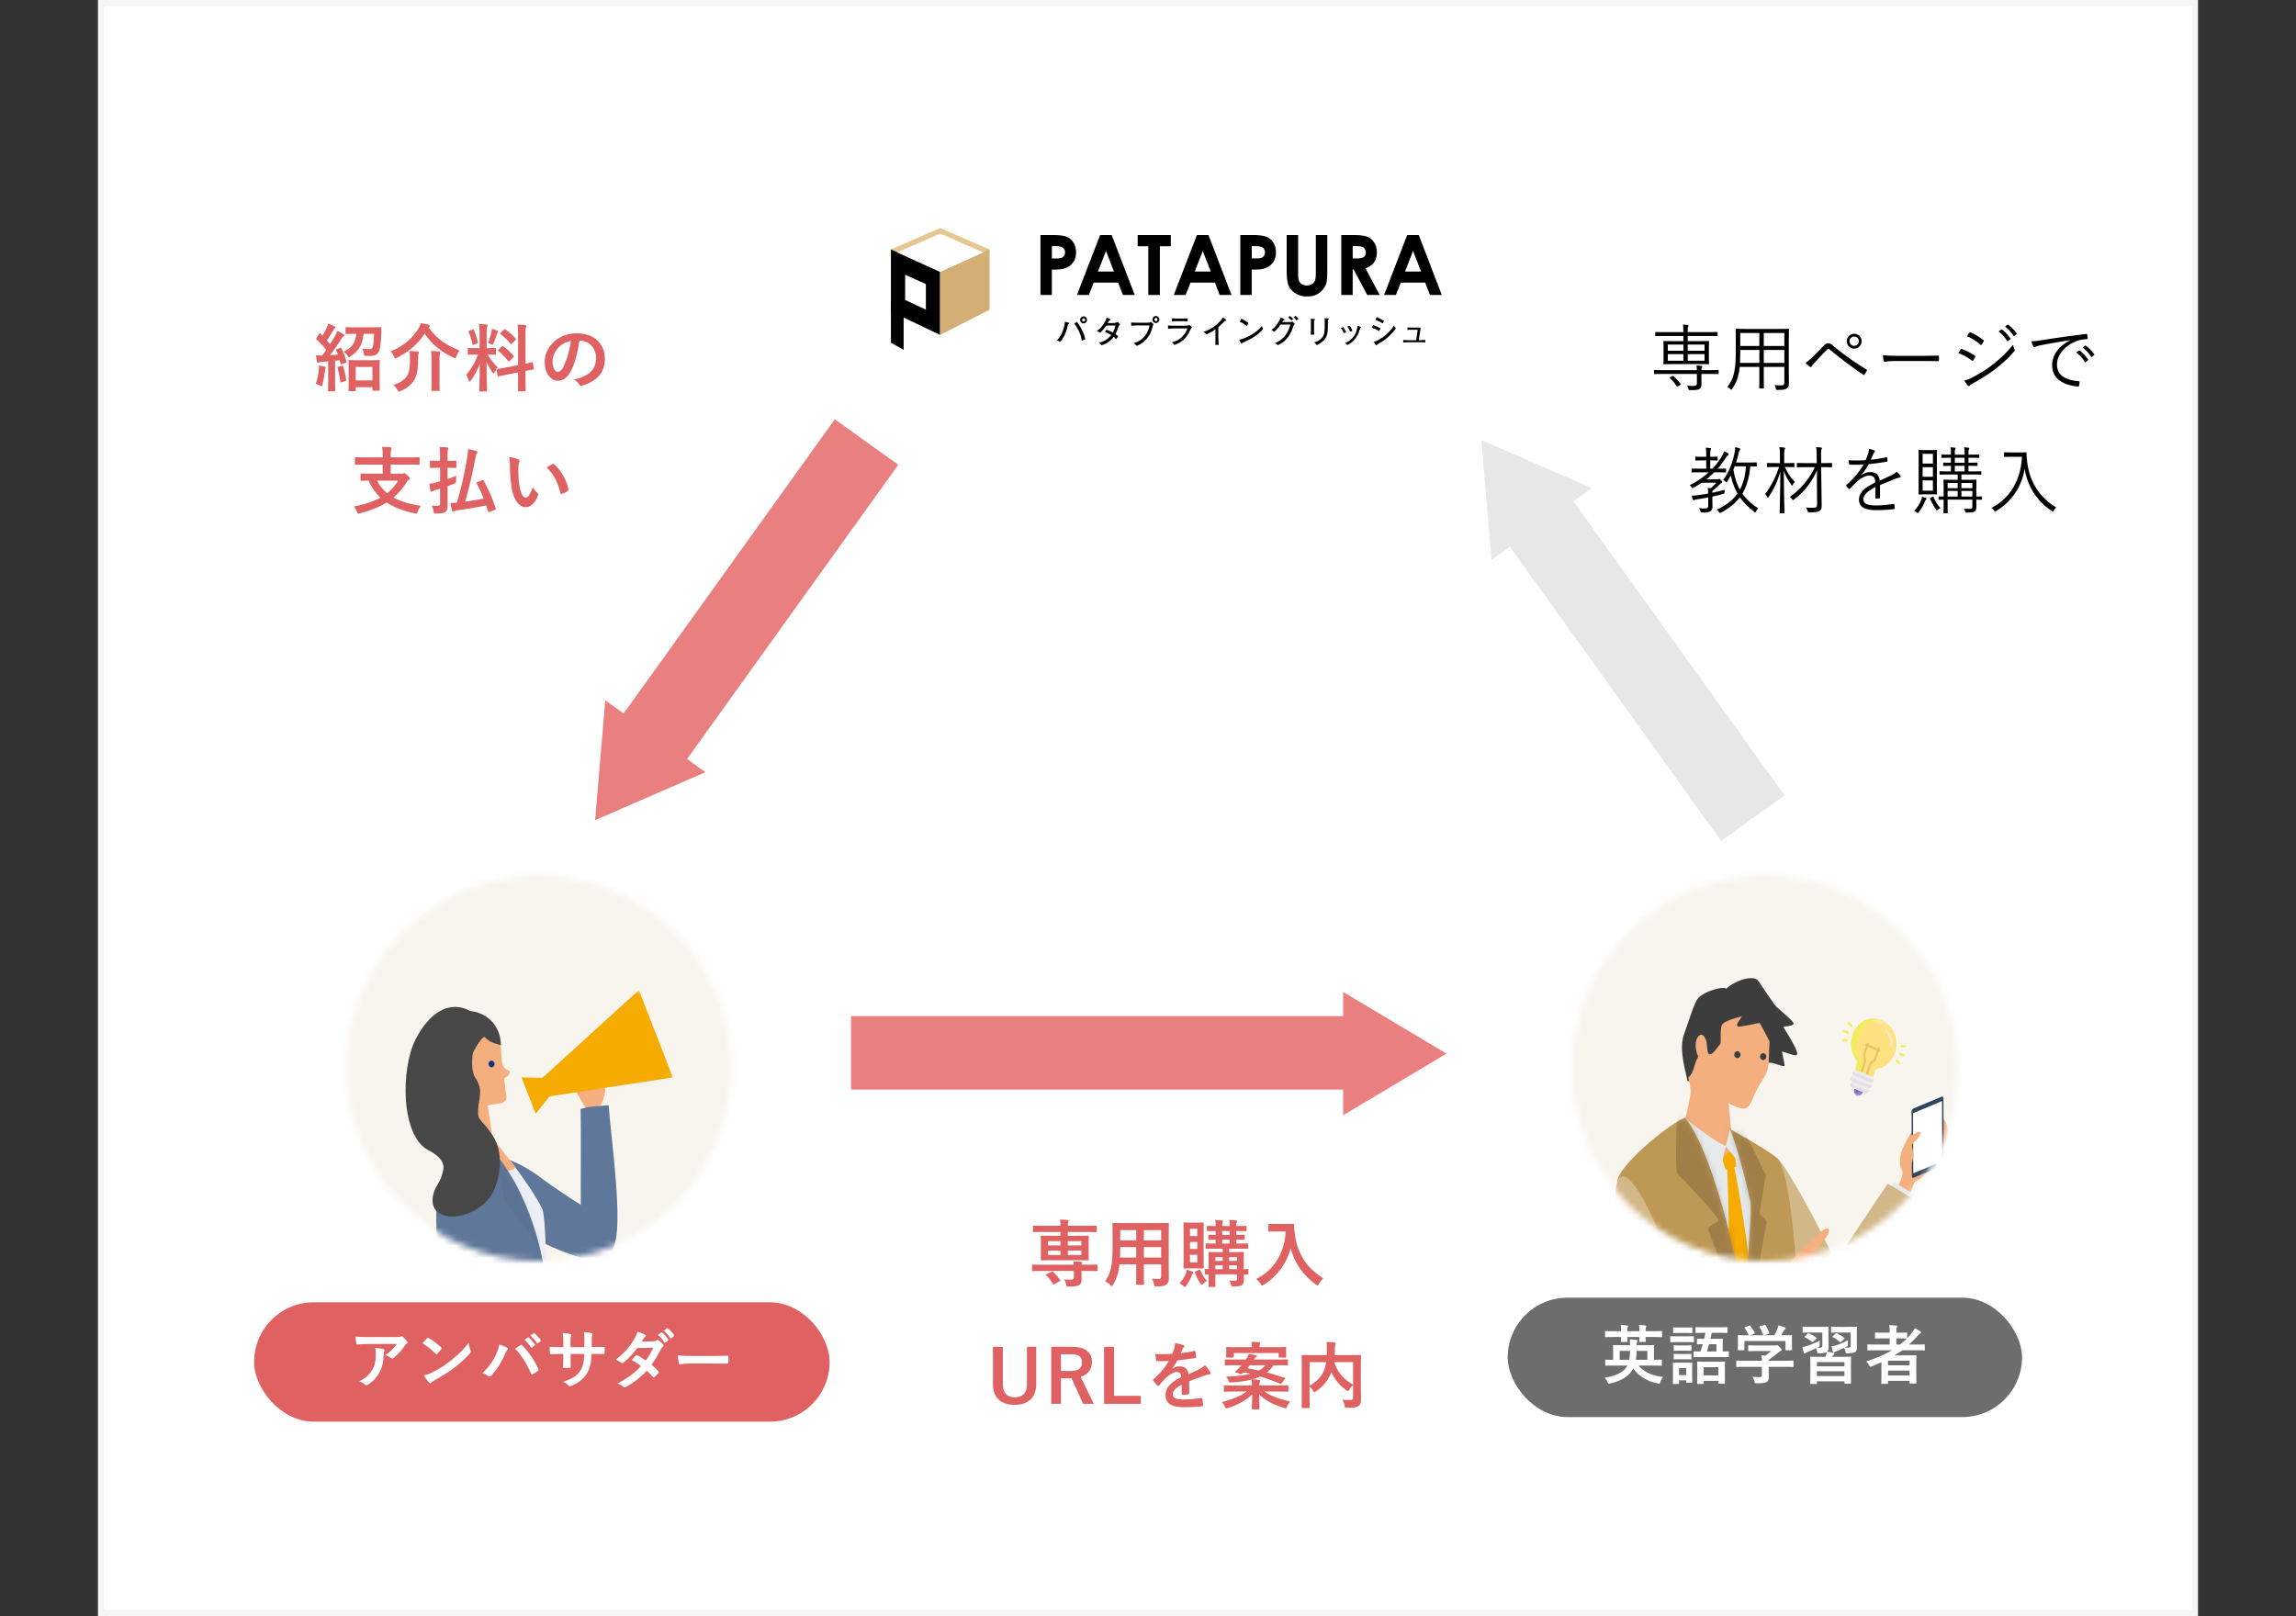 <svg xmlns="http://www.w3.org/2000/svg" width="375" height="264" fill="none"><rect width="100%" height="100%" fill="#333333" stroke="none"/><path fill="#fff" d="M16.5.5h342v263h-342z"/><path stroke="#F6F6F6" d="M16.5.5h342v263h-342z"/><path fill="#EA7F7F" d="M139 166h81v12h-81z"/><path fill="#EA7F7F" d="m236.25 172.125-16.875 10.068v-20.136z"/><path fill="#E7E7E7" d="m281.102 137.375-34.714-48.366 10.359-7.434 34.713 48.366z"/><path fill="#E7E7E7" d="m241.944 71.886 18.019 7.839-16.358 11.74z"/><path fill="#EA7F7F" d="m136.352 68.5-34.714 48.366 10.358 7.434 34.714-48.366z"/><path fill="#EA7F7F" d="m97.194 133.989 18.019-7.839-16.358-11.74z"/><path fill="#DF6161" d="M57.956 63.9h-.9c-.12 0-.132-.012-.132-.144 0-.06.024-.396.024-2.196v-1.08c0-1.092-.024-1.452-.024-1.512 0-.132.012-.144.132-.144.084 0 .42.024 1.416.024h2.004c.984 0 1.332-.024 1.404-.024.132 0 .144.012.144.144 0 .06-.024.42-.024 1.32v1.236c0 1.776.024 2.112.024 2.184 0 .108-.012.12-.144.12h-.924c-.12 0-.132-.012-.132-.12v-.456H58.1v.504c0 .132-.012.144-.144.144m.144-3.948v2.196h2.724v-2.196zm-3.072-2.916.504-.192c.156-.06.192-.036.252.084.348.72.6 1.392.804 2.16.036.132 0 .168-.156.216l-.612.18c-.144.048-.18.036-.204-.096l-.132-.528-.756.072v3.288c0 1.104.024 1.512.024 1.572 0 .12-.012.132-.132.132h-.912c-.12 0-.132-.012-.132-.132 0-.072.024-.468.024-1.572v-3.18l-1.056.072c-.204.012-.348.048-.432.096-.048.024-.12.06-.192.06-.084 0-.12-.084-.144-.204a13 13 0 0 1-.168-1.008c.36.024.684.036.996.024.228-.288.456-.6.684-.912-.48-.6-1.02-1.188-1.596-1.74-.108-.084-.072-.12.012-.252l.408-.624c.048-.072.084-.108.12-.108q.036 0 .108.072l.324.336c.252-.408.456-.78.66-1.236.156-.324.216-.516.276-.744.324.12.72.276 1.02.432.108.06.156.12.156.192 0 .06-.048.108-.108.156-.096.072-.144.132-.228.288-.384.66-.684 1.14-1.056 1.668.18.204.36.408.528.612.288-.444.552-.888.816-1.344.144-.264.264-.552.36-.816.36.168.732.348 1.008.516.108.06.144.108.144.18 0 .084-.036.132-.132.18-.12.072-.216.204-.396.492-.612.96-1.26 1.884-1.824 2.604.432-.024.876-.06 1.308-.096a8 8 0 0 0-.288-.684c-.048-.12-.048-.156.12-.216m6.06-2.496h-1.716c-.12 1.656-.78 2.808-2.1 3.66-.144.096-.216.156-.276.156-.084 0-.132-.084-.252-.264-.18-.264-.408-.504-.624-.624 1.284-.624 1.956-1.452 2.076-2.928h-.108c-1.068 0-1.428.024-1.512.024-.12 0-.132-.012-.132-.144v-.828c0-.132.012-.144.132-.144.084 0 .444.024 1.512.024h2.544c1.08 0 1.44-.024 1.512-.024.12 0 .132.024.132.156 0 .3 0 .588-.012.828-.036 1.368-.144 2.472-.36 2.952-.24.54-.744.768-1.404.768-.276 0-.456 0-.684-.012-.336-.012-.336-.024-.396-.396a2.9 2.9 0 0 0-.252-.804c.42.06.816.096 1.104.096.3 0 .456-.096.564-.264.132-.216.24-1.176.252-2.232m-9.504 8.148c.252-.78.42-1.512.48-2.292a3 3 0 0 0 .012-.672c.3.036.672.108.924.168.144.036.204.084.204.144s-.024.108-.06.168-.048.204-.072.396c-.084.708-.228 1.56-.42 2.232-.06.192-.108.264-.18.264-.048 0-.12-.036-.216-.096a4 4 0 0 0-.672-.312m3.684-2.784.576-.144c.144-.036.156-.024.204.108.204.6.396 1.476.492 2.172.012.132 0 .168-.156.216l-.576.192c-.18.06-.204.048-.216-.072a17 17 0 0 0-.456-2.28c-.036-.132 0-.156.132-.192m14.82-6.492-.084.072c1.284 1.752 2.688 2.844 5.064 3.78-.204.252-.372.576-.516.948-.084.216-.12.312-.216.312-.06 0-.144-.048-.276-.108-2.136-1.008-3.576-2.232-4.704-3.924-1.104 1.728-2.544 2.916-4.488 3.948-.144.084-.228.132-.288.132-.072 0-.12-.096-.216-.3a2.8 2.8 0 0 0-.552-.852c2.1-.912 3.504-2.088 4.524-3.744.204-.312.312-.54.42-.876.468.072.888.132 1.248.252.108.024.204.096.204.18 0 .06-.036.108-.12.18m-5.856 9.492c1.116-.36 1.896-.9 2.268-1.536.348-.588.456-1.32.456-2.604 0-.516-.012-.96-.084-1.404.42 0 .936.024 1.332.06.132.012.204.06.204.144 0 .096-.024.156-.06.264s-.072.336-.072.972c0 1.68-.204 2.592-.672 3.36-.432.684-1.152 1.272-2.136 1.704-.144.072-.228.12-.288.12-.072 0-.132-.072-.24-.264-.18-.288-.468-.636-.708-.816m6.252-.708v-3.024c0-.672 0-1.296-.084-1.836.468.012.924.048 1.32.096.12.012.18.06.18.132 0 .096-.036.204-.06.3-.036.168-.06.6-.06 1.296v3.036c0 .984.024 1.476.024 1.548 0 .108-.012.12-.144.12h-1.068c-.12 0-.132-.012-.132-.12 0-.084.024-.564.024-1.548m7.848-5.328v-2.232c0-.768-.024-1.152-.096-1.692.444.012.804.036 1.212.084.12.012.192.072.192.12 0 .108-.036.168-.072.252-.072.144-.084.396-.084 1.212v2.256h.096c.924 0 1.224-.024 1.296-.024.12 0 .132.012.132.132v.852c0 .108-.012.12-.132.12-.072 0-.36-.024-1.224-.024.504.828.972 1.416 1.62 2.076a3.7 3.7 0 0 0-.48.792c-.072.144-.12.216-.168.216s-.108-.06-.192-.18a10 10 0 0 1-.972-1.716c0 2.376.084 4.524.084 4.704 0 .12-.012.132-.144.132h-.984c-.12 0-.132-.012-.132-.132 0-.18.06-2.16.084-4.404-.36.972-.84 1.896-1.452 2.736-.096.12-.156.192-.216.192-.048 0-.096-.06-.144-.204-.108-.336-.288-.708-.432-.876a10.1 10.1 0 0 0 1.932-3.336h-.216c-.936 0-1.236.024-1.308.024-.12 0-.132-.012-.132-.12v-.852c0-.12.012-.132.132-.132.072 0 .372.024 1.308.024zm4.452 3.144 1.836-.36v-4.8c0-.852-.012-1.224-.096-1.824.456.012.852.036 1.272.084.108.012.18.06.18.132 0 .084-.036.144-.072.24-.06.144-.072.444-.072 1.332v4.596c.696-.144.972-.228 1.08-.252s.108-.012.132.12l.144.936c.012.108.012.12-.12.144-.084.024-.408.072-1.236.24v1.116c0 1.332.024 2.016.024 2.076 0 .12-.012.132-.132.132h-.996c-.12 0-.132-.012-.132-.132 0-.072.024-.732.024-2.064v-.888l-1.644.324c-1.044.204-1.428.288-1.548.312s-.144.012-.156-.096l-.156-.948c-.024-.132-.012-.132.108-.156s.516-.06 1.56-.264m-1.356-2.892.552-.528c.06-.06.084-.084.108-.084.036 0 .06.024.12.072a8.6 8.6 0 0 1 1.656 1.536c.084.108.084.132-.036.252l-.588.588c-.132.12-.156.12-.24.024a10.3 10.3 0 0 0-1.584-1.632c-.048-.048-.084-.072-.084-.096 0-.036.036-.072.096-.132m.348-2.76.528-.504c.108-.096.12-.12.228-.048.6.42 1.212.936 1.692 1.524.072.084.072.132-.036.228l-.576.564c-.132.132-.156.144-.228.036a8.7 8.7 0 0 0-1.632-1.572c-.084-.06-.096-.12.024-.228m-2.064 1.668c.252-.624.444-1.296.552-1.812.024-.12.06-.336.072-.516.324.108.696.228.912.336.096.048.132.084.132.144s-.024.096-.072.12c-.072.048-.108.132-.144.264-.144.492-.324.972-.552 1.524-.072.18-.108.252-.18.252-.048 0-.12-.036-.24-.108a3.3 3.3 0 0 0-.48-.204m-3.036-2.004.504-.204c.144-.06.156-.048.216.072a9.6 9.6 0 0 1 .648 2.016c.024.12 0 .156-.156.216l-.516.192c-.18.072-.192.06-.216-.072a9 9 0 0 0-.612-2.004c-.048-.132-.024-.156.132-.216m18 1.62h-.048c-.276 2.04-.78 3.912-1.5 5.172-.516.9-1.14 1.38-2.04 1.38-1.056 0-2.124-1.128-2.124-3.084 0-1.152.492-2.256 1.356-3.12 1.008-1.008 2.28-1.536 3.9-1.536 2.88 0 4.572 1.776 4.572 4.164 0 2.232-1.26 3.636-3.696 4.368-.252.072-.36.024-.516-.216-.132-.204-.384-.48-.84-.756 2.028-.48 3.624-1.32 3.624-3.588 0-1.428-1.08-2.784-2.688-2.784m-1.44.072c-.84.168-1.512.504-2.052 1.092-.576.648-.936 1.452-.936 2.22 0 1.104.444 1.716.816 1.716.312 0 .576-.156.9-.732.528-.972 1.068-2.7 1.272-4.296m-30.732 20.18h-2.88c-1.08 0-1.452.024-1.524.024-.12 0-.132-.012-.132-.132v-.948c0-.132.012-.144.132-.144.072 0 .444.024 1.524.024h2.88v-.192c0-.684-.012-.984-.096-1.536.432.012.948.036 1.368.084.108.012.192.072.192.132 0 .096-.048.168-.084.252-.036.12-.072.324-.072.948v.312h3.06c1.08 0 1.452-.024 1.524-.024.12 0 .132.012.132.144v.948c0 .12-.012.132-.132.132-.072 0-.444-.024-1.524-.024h-3.06v1.488h1.752a1 1 0 0 0 .348-.048.4.4 0 0 1 .156-.048c.084 0 .18.072.48.372.276.264.372.408.372.516 0 .096-.06.132-.168.216a1 1 0 0 0-.288.324c-.648 1.02-1.368 1.86-2.196 2.556 1.2.672 2.664 1.08 4.464 1.356a4.3 4.3 0 0 0-.516.96c-.084.24-.12.312-.252.312-.06 0-.144-.012-.264-.036-1.848-.42-3.336-.972-4.548-1.776-1.2.756-2.628 1.32-4.344 1.764a1 1 0 0 1-.264.048c-.12 0-.156-.084-.24-.312a3.3 3.3 0 0 0-.492-.852c1.764-.36 3.18-.804 4.332-1.44-.792-.744-1.44-1.644-1.944-2.772-.816.012-1.128.024-1.188.024-.12 0-.132-.012-.132-.132v-.924c0-.12.012-.132.132-.132.072 0 .468.024 1.632.024h1.86zm2.508 2.628H61.58c.456.84 1.008 1.5 1.656 2.04a7.5 7.5 0 0 0 1.776-2.04m12.96.228.768-.288c.144-.06.18-.072.24.048.864 1.536 1.428 2.856 1.992 4.548.048.12.036.156-.108.216l-.924.36c-.156.06-.192.06-.216-.06-.108-.36-.204-.696-.312-1.02-1.488.324-3.18.6-4.752.816a1.2 1.2 0 0 0-.432.132c-.072.048-.132.084-.204.084-.084 0-.132-.048-.18-.168a16 16 0 0 1-.288-1.248c.372 0 .684-.024 1.068-.06a61 61 0 0 0 1.656-7.224c.096-.552.156-.912.156-1.512.492.084.9.168 1.296.276.144.036.24.096.24.18a.4.4 0 0 1-.084.228c-.084.12-.144.312-.216.648a75 75 0 0 1-1.704 7.248 50 50 0 0 0 3.048-.516 24 24 0 0 0-1.164-2.472c-.06-.12-.036-.144.12-.216m-4.872.684v.636c0 .84.012 1.824.012 2.424 0 .612-.072.924-.396 1.152-.252.192-.612.24-1.428.24-.384.012-.384.012-.468-.36-.084-.396-.192-.72-.324-.924.42.024.732.036.996.036.276 0 .384-.12.384-.456v-2.352l-.816.24c-.216.072-.312.144-.384.18a.4.4 0 0 1-.204.084c-.072 0-.132-.048-.156-.144a12 12 0 0 1-.204-1.164c.384-.036.768-.12 1.188-.24l.576-.156v-2.208H71.6c-.888 0-1.176.024-1.248.024-.12 0-.132-.012-.132-.132v-.936c0-.12.012-.132.132-.132.072 0 .36.024 1.248.024h.276v-.552c0-.768-.012-1.152-.096-1.704.456.012.852.036 1.272.084.12.012.192.06.192.132 0 .096-.036.168-.072.252-.072.144-.072.396-.072 1.212v.576h.06c.888 0 1.176-.024 1.248-.024.12 0 .132.012.132.132v.936c0 .12-.012.132-.132.132-.072 0-.36-.024-1.248-.024h-.06v1.836c.504-.168 1.02-.348 1.44-.528-.036.216-.06.516-.06.804-.012.396-.024.372-.372.516zm10.044-4.776c.576.072 1.164.216 1.524.396.108.048.192.132.192.216 0 .072-.036.192-.096.336-.048.144-.108.66-.108 1.176 0 .768.024 1.632.216 2.736.168.948.48 1.764.984 1.764.384 0 .684-.42 1.152-1.668.264.42.528.696.768.924.144.132.144.276.084.444-.456 1.224-1.2 1.872-2.04 1.872-.936 0-1.92-1.104-2.244-3.132a22 22 0 0 1-.288-3.492c0-.66-.024-1.02-.144-1.572m6.144 1.704c.456-.288.756-.456.948-.552.048-.024.096-.048.132-.048.048 0 .084.024.132.072 1.092.948 2.052 2.604 2.352 4.104.036.156-.036.204-.132.264a4 4 0 0 1-.936.48c-.144.048-.228.012-.252-.132-.408-1.716-1.02-2.964-2.244-4.188M170.182 206.612h5.208a5 5 0 0 0-.072-.54c.444.012.9.024 1.26.084.108.012.168.073.168.132s-.024.108-.06.18a.5.5 0 0 0-.048.144h.996c1.068 0 1.428-.024 1.5-.024.12 0 .12.012.12.132v.792c0 .132 0 .144-.12.144-.072 0-.432-.024-1.5-.024h-.996v.168c0 .48.012.852.012 1.272 0 .457-.144.733-.444.889-.252.132-.636.216-1.62.216-.36 0-.372 0-.444-.276-.084-.384-.216-.721-.336-.901.432.036.852.048 1.092.048.348 0 .492-.108.492-.384v-1.032h-5.208c-1.068 0-1.428.024-1.5.024-.12 0-.12-.012-.12-.144v-.792c0-.12 0-.132.12-.132.072 0 .432.024 1.5.024m5.832-.732h-4.224c-1.176 0-1.596.024-1.668.024-.132 0-.144-.012-.144-.132 0-.084.024-.384.024-1.08v-1.584c0-.732-.024-1.032-.024-1.116 0-.12.012-.132.144-.132.072 0 .492.024 1.668.024h1.416v-.624h-2.844c-1.08 0-1.452.024-1.524.024-.12 0-.132-.012-.132-.132v-.78c0-.132.012-.144.132-.144.072 0 .444.024 1.524.024h2.844c-.012-.432-.024-.72-.072-1.02.42.012.828.036 1.236.084.108.012.156.048.156.12 0 .096-.036.156-.06.24-.036.084-.06.228-.06.576h3.048c1.092 0 1.464-.024 1.536-.024.12 0 .132.012.132.144v.78c0 .12-.012.132-.132.132-.072 0-.444-.024-1.536-.024h-3.048v.624h1.608c1.176 0 1.596-.024 1.68-.024.12 0 .132.012.132.132 0 .072-.024.384-.024 1.08v1.62c0 .696.024 1.008.024 1.08 0 .12-.012.132-.132.132-.084 0-.504-.024-1.68-.024m.6-.864v-.72h-2.208v.72zm0-2.256h-2.208v.696h2.208zm-5.436 2.256h2.028v-.72h-2.028zm0-1.56h2.028v-.696h-2.028zm-.228 4.692.804-.384c.144-.072.168-.06.264.024.396.384.804.852 1.116 1.32.072.108.048.144-.096.217l-.84.444c-.144.084-.168.096-.24-.024a7 7 0 0 0-1.068-1.381c-.096-.108-.072-.144.06-.216m19.932-6.252v5.316c0 .552.024 1.164.024 1.656 0 .444-.12.745-.396.973-.228.204-.588.312-1.584.312-.372 0-.372 0-.444-.348a3.1 3.1 0 0 0-.336-.913c.492.036.72.048 1.116.048.276 0 .384-.12.384-.396v-1.992h-2.82v1.428c0 1.164.024 1.705.024 1.777 0 .12-.012.132-.132.132h-1.032c-.12 0-.132-.012-.132-.132 0-.084.024-.613.024-1.777v-1.428h-2.736c-.168 1.488-.492 2.412-1.044 3.325-.096.168-.156.24-.216.24s-.12-.06-.252-.192a3.2 3.2 0 0 0-.852-.613c.876-1.128 1.236-2.556 1.236-5.448v-1.968c0-1.248-.024-1.896-.024-1.968 0-.132.012-.144.144-.144.072 0 .492.024 1.644.024h5.64c1.164 0 1.572-.024 1.656-.024.12 0 .132.012.132.144 0 .072-.024.72-.024 1.968m-4.056 3.54h2.82v-1.692h-2.82zm2.82-4.476h-2.82v1.668h2.82zm-6.72 4.476h2.652v-1.692h-2.616v.132c0 .576-.012 1.092-.036 1.56m.036-2.808h2.616v-1.668h-2.616zm20.928 4.824v.612c0 .132-.012.144-.132.144-.048 0-.216-.012-.612-.012.012.276.024.54.024.732 0 .481-.06.757-.276.961s-.504.264-1.416.276c-.36 0-.36 0-.444-.372a2.3 2.3 0 0 0-.276-.613c.336.036.624.048.912.048.312 0 .372-.096.372-.336v-.708h-3.54v.612c0 .853.024 1.261.024 1.333 0 .108-.012.12-.132.12h-.876c-.12 0-.132-.012-.132-.12 0-.084.024-.432.024-1.309v-.624c-.324 0-.468.012-.504.012-.132 0-.144-.012-.144-.144v-.612c0-.12.012-.132.144-.132.036 0 .18.012.504.024v-1.356c0-.864-.024-1.248-.024-1.32 0-.12.012-.132.132-.132.084 0 .444.024 1.5.024h.684v-.564h-1.032c-1.14 0-1.536.024-1.62.024-.12 0-.132-.012-.132-.132v-.624c0-.119.012-.132.132-.132.072 0 .456.024 1.488.024v-.636c-.72.013-.996.024-1.056.024-.12 0-.132-.011-.132-.144v-.564c0-.108.012-.12.132-.12.06 0 .336.024 1.056.024v-.636c-.888.012-1.224.024-1.284.024-.12 0-.132-.012-.132-.132v-.588c0-.132.012-.144.132-.144.06 0 .396.024 1.284.024v-.072c0-.444 0-.696-.072-.924.396.024.78.048 1.104.084.12.012.18.06.18.108 0 .06-.012.12-.06.18-.06.096-.072.24-.072.6v.024h1.224v-.072c0-.444-.012-.696-.072-.924.396.024.78.048 1.104.084.12.012.18.06.18.108 0 .06-.024.12-.06.18-.06.096-.072.24-.072.6v.024c1.116 0 1.464-.024 1.536-.024.12 0 .132.012.132.144v.588c0 .12-.012.132-.132.132-.072 0-.42-.024-1.536-.024v.636c.852 0 1.164-.024 1.236-.024.12 0 .132.012.132.12v.564c0 .133-.012.144-.132.144-.072 0-.384-.011-1.236-.024v.636h.192c1.152 0 1.536-.024 1.608-.024.12 0 .132.013.132.132v.624c0 .12-.012.132-.132.132-.072 0-.456-.024-1.608-.024h-1.368v.564h.768c1.056 0 1.428-.024 1.512-.024.12 0 .132.012.132.132 0 .072-.024.528-.024 1.428v1.248c.396-.012.576-.024.624-.024.12 0 .132.012.132.132m-3.144-.108h1.296v-.636h-1.296zm1.296-1.968h-1.296v.612h1.296zm-2.424-3.636h1.224v-.636h-1.224zm0 1.416h1.224v-.636h-1.224zm-1.116 4.188h1.2v-.636h-1.2zm0-1.356h1.2v-.612h-1.2zm-4.056-6.252h.996c.732 0 .96-.024 1.044-.024.108 0 .12.012.12.132 0 .072-.024.564-.024 1.62v4.02c0 1.056.024 1.548.024 1.62 0 .12-.012.132-.12.132-.084 0-.312-.024-1.044-.024h-.996c-.708 0-.936.024-1.02.024-.12 0-.132-.012-.132-.132 0-.084.024-.564.024-1.62v-4.02c0-1.056-.024-1.536-.024-1.62 0-.12.012-.132.132-.132.084 0 .312.024 1.02.024m1.104 6.504v-1.248h-1.188v1.248zm-1.188-5.508v1.2h1.188v-1.2zm0 3.312h1.188v-1.152h-1.188zm-1.728 5.605c.516-.553.852-1.081 1.092-1.717.072-.18.108-.324.144-.516.324.096.66.228.888.336.108.048.156.084.156.144 0 .072-.024.12-.096.192a1 1 0 0 0-.18.312c-.252.6-.468 1.069-.888 1.621-.12.156-.168.228-.228.228s-.12-.048-.228-.145a2.7 2.7 0 0 0-.66-.455m2.628-1.945.54-.24c.168-.072.192-.072.24.048.264.552.588 1.188 1.092 1.752-.18.097-.408.229-.648.469-.096.096-.156.144-.216.144-.072 0-.132-.084-.24-.252a9 9 0 0 1-.876-1.717c-.036-.12-.024-.144.108-.204m13.236-7.752h1.536c.864 0 1.128-.024 1.2-.024.108 0 .156.024.156.144-.024.432 0 .756.072 1.332.372 3.24 1.848 5.712 4.668 7.416a3.5 3.5 0 0 0-.708.913c-.096.192-.144.276-.216.276-.06 0-.144-.06-.276-.156-2.184-1.609-3.516-3.565-4.116-5.953a10.1 10.1 0 0 1-4.416 5.977c-.144.084-.216.144-.276.144-.084 0-.132-.096-.252-.288a2.9 2.9 0 0 0-.708-.793c2.976-1.464 4.668-4.332 4.824-7.764h-1.488c-.864 0-1.128.024-1.2.024-.132 0-.144-.012-.144-.132v-1.008c0-.12.012-.132.144-.132.072 0 .336.024 1.2.024m-39.256 20.072v6.096c0 2.232-1.368 3.385-3.516 3.385-2.16 0-3.552-1.117-3.552-3.385v-6.096h1.62v6.072c0 1.524.732 2.172 1.968 2.172 1.224 0 1.968-.648 1.968-2.172v-6.072zm2.453 0h3.348c2.268 0 3.3.912 3.3 2.532 0 1.152-.648 2.004-1.848 2.364l2.148 4.417h-1.74l-1.884-4.177c-.132 0-.264.012-.42.012h-1.32v4.165h-1.584zm1.584 1.212v2.736h1.62c1.272 0 1.824-.528 1.824-1.392 0-.828-.468-1.344-1.752-1.344zm8.679-1.212v8.004h4.368v1.309h-6v-9.313zm12.276 5.628v1.932c0 .132-.072.192-.228.216s-.516.06-.852.06c-.108 0-.156-.072-.156-.192 0-.432 0-1.032.012-1.464-1.068.552-1.452 1.02-1.452 1.596 0 .504.408.828 1.668.828 1.104 0 2.064-.107 2.988-.24.108-.012.156.024.168.133.06.275.108.695.108.984.012.144-.036.228-.132.228-1.032.132-1.812.156-2.976.156-1.968 0-3.012-.589-3.012-1.981 0-1.152.72-1.992 2.532-2.928-.036-.612-.18-.852-.72-.828-.564.024-1.104.384-1.656.864-.516.504-.816.852-1.2 1.308-.06.072-.096.108-.144.108-.036 0-.084-.036-.132-.084-.168-.168-.528-.54-.684-.792-.036-.048-.048-.084-.048-.108 0-.048.024-.084.084-.132.924-.828 1.812-1.776 2.508-2.976-.564.024-1.212.036-1.92.036-.108 0-.144-.06-.168-.192a16 16 0 0 1-.12-.996c.912.048 1.848.036 2.76-.012.132-.324.24-.612.36-1.032.048-.204.084-.408.084-.732.528.084 1.056.216 1.368.336.096.036.144.12.144.204 0 .06-.024.132-.084.18a.9.9 0 0 0-.204.288c-.072.168-.132.324-.276.648a19 19 0 0 0 2.184-.372c.132-.024.168.012.192.12.06.24.108.516.12.864.012.12-.036.168-.204.192-.9.132-1.932.264-2.808.36-.276.444-.54.888-.9 1.332l.012.024a2.4 2.4 0 0 1 1.2-.372c.792 0 1.344.36 1.464 1.296.468-.216 1.152-.528 1.764-.84.228-.12.612-.336.912-.648.396.42.708.84.84 1.056a.47.47 0 0 1 .096.264c0 .096-.06.144-.18.168a4 4 0 0 0-.732.18c-.78.276-1.56.54-2.58.96m14.46-2.616h-.672a5.2 5.2 0 0 1-1.116 1.176c.936.252 1.884.54 2.892.888.06.024.096.048.096.084 0 .024-.024.072-.072.132l-.48.636c-.096.144-.132.144-.252.096-1.08-.432-2.16-.84-3.276-1.176a6.8 6.8 0 0 1-1.284.468c.384.012.72.048 1.092.084.12.012.18.072.18.132 0 .12-.06.216-.072.312-.024.12-.048.264-.048.468h3.108c1.068 0 1.44-.024 1.512-.024.132 0 .144.012.144.132v.78c0 .12-.012.132-.144.132-.072 0-.444-.024-1.512-.024h-2.268c1.032.732 2.256 1.189 4.2 1.62a3 3 0 0 0-.504.805c-.144.347-.168.336-.528.24-1.728-.528-3.012-1.201-4.032-2.209.012 1.212.048 2.077.048 2.316 0 .121-.012.133-.132.133h-.984c-.12 0-.132-.012-.132-.133 0-.239.048-1.056.06-2.292-1.092.996-2.436 1.729-3.912 2.197-.132.036-.216.06-.276.06-.108 0-.156-.072-.264-.276-.144-.276-.3-.529-.504-.733 1.728-.468 3.024-.96 4.044-1.728h-2.064c-1.068 0-1.44.024-1.512.024-.132 0-.144-.012-.144-.132v-.78c0-.12.012-.132.144-.132.072 0 .444.024 1.512.024h2.952c-.012-.276-.024-.576-.084-.96-.948.24-2.04.384-3.312.468-.3.024-.336.012-.432-.252a2.4 2.4 0 0 0-.396-.708c1.764-.06 3.012-.204 3.96-.444-.36-.084-.744-.168-1.128-.24a4 4 0 0 1-.24.216c-.084.084-.108.084-.3.024l-.684-.216c-.168-.048-.156-.132-.072-.204.204-.18.432-.42.636-.624l.324-.36h-1.044c-1.092 0-1.464.024-1.536.024-.132 0-.144-.012-.144-.12v-.732c0-.12.012-.132.144-.132.072 0 .444.024 1.536.024h1.764l.06-.096c.168-.252.312-.528.432-.816.432.06.804.132 1.164.216.084.024.144.072.144.156 0 .06-.072.12-.156.168-.072.036-.192.156-.336.372h3.9c1.092 0 1.464-.024 1.536-.024.12 0 .132.012.132.132v.732c0 .108-.012.12-.132.12-.072 0-.444-.024-1.536-.024m-1.992 0h-2.58c-.132.18-.264.348-.396.492.648.108 1.284.24 1.908.372.42-.24.756-.528 1.068-.864m-5.208-1.992v.624c0 .108-.012.12-.132.12h-.96c-.132 0-.144-.012-.144-.12 0-.084.024-.168.024-.912v-.192c0-.192-.024-.3-.024-.372 0-.12.012-.132.144-.132.072 0 .48.024 1.62.024h2.436c0-.3-.024-.588-.084-.864.432 0 .864.024 1.284.06.108.012.18.06.18.12 0 .084-.036.156-.072.24s-.048.228-.048.444h2.604c1.128 0 1.536-.024 1.62-.024.12 0 .132.012.132.132 0 .072-.024.18-.024.336v.228c0 .744.024.84.024.912 0 .108-.012.12-.132.12h-.972c-.12 0-.132-.012-.132-.12v-.624zm20.772 2.412v3.132c0 1.044.036 1.68.024 2.088 0 .444-.12.793-.384.997s-.684.312-1.86.312c-.348 0-.384-.012-.456-.384a3 3 0 0 0-.336-.937c.504.036 1.032.06 1.26.048.372-.012.48-.108.48-.408v-2.04c-.24.228-.444.492-.6.756-.108.168-.168.252-.24.252-.06 0-.132-.048-.264-.144-1.056-.792-1.884-1.716-2.436-2.964l-.036.096c-.504 1.176-1.116 2.088-2.46 3.024-.132.108-.204.156-.264.156-.072 0-.12-.072-.228-.24a3.3 3.3 0 0 0-.576-.696v1.668c0 1.116.024 1.669.024 1.741 0 .108-.012.12-.144.12h-1.044c-.12 0-.132-.012-.132-.12 0-.084.024-.649.024-1.885v-4.644c0-1.236-.024-1.812-.024-1.896 0-.12.012-.132.132-.132.084 0 .48.024 1.62.024h2.352c.012-.276.024-.564.024-.864 0-.432-.012-.84-.072-1.284.42.012.888.048 1.32.084.12.012.18.072.18.144 0 .084-.036.156-.072.252-.036.12-.048.384-.06.876 0 .264-.012.528-.024.792h2.556c1.128 0 1.536-.024 1.608-.024.12 0 .132.012.132.132 0 .072-.024.72-.024 1.968m-1.272 2.736v-3.659h-3.072c.636 1.847 1.572 2.795 3.072 3.659m-7.104-3.659v3.851c1.272-.72 1.944-1.56 2.34-2.484.168-.396.288-.864.372-1.367z"/><path fill="#000" d="M271.788 60.468h5.364a4.4 4.4 0 0 0-.072-.756c.288.012.588.024.792.06.096.012.144.06.144.108 0 .084-.036.132-.072.216a.9.9 0 0 0-.06.372h1.176c1.128 0 1.488-.024 1.56-.024.084 0 .084.012.084.096v.48c0 .084 0 .096-.084.096-.072 0-.432-.024-1.56-.024h-1.176v.252c0 .516.012.972.012 1.392 0 .456-.108.648-.348.804-.204.132-.516.204-1.5.192-.216 0-.228 0-.276-.204a2 2 0 0 0-.228-.528c.408.036.792.048 1.032.048.384 0 .576-.108.576-.468v-1.488h-5.364c-1.116 0-1.488.024-1.548.024-.084 0-.096-.012-.096-.096v-.48c0-.084.012-.096.096-.096.06 0 .432.024 1.548.024m5.556-.984h-3.864c-1.2 0-1.632.024-1.692.024-.096 0-.108-.012-.108-.096 0-.06.024-.324.024-1.08v-1.44c0-.756-.024-1.02-.024-1.092 0-.084.012-.096.108-.096.06 0 .492.024 1.692.024h1.464v-.84h-2.904c-1.14 0-1.524.024-1.596.024-.084 0-.096-.012-.096-.096v-.468c0-.096.012-.108.096-.108.072 0 .456.024 1.596.024h2.904c0-.588-.024-.96-.072-1.236.276.012.552.036.768.06.084.012.132.048.132.108 0 .084-.024.132-.06.216-.048.108-.06.348-.06.852h3.18c1.14 0 1.536-.024 1.596-.024.084 0 .096.012.096.108v.468c0 .084-.012.096-.096.096-.06 0-.456-.024-1.596-.024h-3.18v.84h1.692c1.2 0 1.62-.024 1.692-.024.084 0 .096.012.096.096 0 .06-.024.336-.024 1.08v1.452c0 .756.024 1.02.024 1.08 0 .084-.012.096-.096.096-.072 0-.492-.024-1.692-.024m1.056-.552v-1.08h-2.748v1.08zm-3.456 0v-1.08H272.4v1.08zM278.4 57.3v-1.008h-2.748V57.3zm-3.456 0v-1.008H272.4V57.3zm-2.136 4.308.288-.156c.12-.072.168-.072.228-.012.456.396.84.828 1.152 1.26.06.084.048.12-.084.204l-.312.192c-.072.048-.12.072-.156.072s-.048-.024-.084-.072a5.8 5.8 0 0 0-1.116-1.308c-.072-.072-.06-.096.084-.18m12.468-7.872h5.1c1.212 0 1.644-.024 1.716-.024.084 0 .096.012.096.096 0 .06-.024.636-.024 1.884v5.328c0 .552.012 1.104.012 1.608 0 .372-.096.636-.348.828-.228.168-.528.24-1.488.24-.252 0-.252 0-.3-.24a1.5 1.5 0 0 0-.216-.552c.408.036.672.048 1.188.048.3 0 .42-.156.42-.48V59.94h-3.36v1.428c0 1.356.024 1.92.024 1.992 0 .084-.012.096-.096.096h-.576c-.084 0-.096-.012-.096-.096 0-.072.024-.636.024-1.992V59.94h-3.216c-.168 1.74-.564 2.616-1.224 3.576-.072.096-.096.144-.144.144-.036 0-.084-.036-.168-.12a2.2 2.2 0 0 0-.504-.3c.96-1.212 1.404-2.448 1.404-5.748v-1.8c0-1.248-.024-1.824-.024-1.884 0-.084.012-.096.096-.096.072 0 .492.024 1.704.024m6.156 2.784v-2.124h-3.36v2.124zm0 2.772v-2.124h-3.36v2.124zm-4.08 0v-2.124h-3.12v.324c0 .684-.024 1.284-.048 1.8zm0-2.772v-2.124h-3.12v2.124zm7.548 2.76c.288-.18.78-.588 1.272-1.08.42-.42 1.056-1.068 1.704-1.728.288-.288.456-.384.708-.384.24 0 .432.072.732.324 1.536 1.308 3.528 2.724 5.508 3.936.108.06.12.132.072.228a3.7 3.7 0 0 1-.372.6c-.06.084-.12.108-.216.036a75 75 0 0 1-5.436-4.08c-.072-.06-.144-.132-.24-.132-.108 0-.168.048-.228.108-.54.54-1.2 1.236-2.016 2.112-.276.3-.408.48-.516.648-.072.12-.168.132-.276.048a6 6 0 0 1-.696-.636m7.944-4.752c.672 0 1.212.54 1.212 1.212s-.54 1.212-1.212 1.212-1.212-.54-1.212-1.212.54-1.212 1.212-1.212m0 .456a.753.753 0 0 0-.756.756c0 .42.336.756.756.756s.756-.336.756-.756a.753.753 0 0 0-.756-.756m11.064 3.996h-4.428c-1.044 0-1.548.12-1.62.12-.108 0-.168-.048-.204-.168a7 7 0 0 1-.12-.912c.732.096 1.656.108 2.652.108h3.684c.828 0 1.716-.012 2.628-.036.144-.012.18.012.18.144.012.18.012.432 0 .624 0 .132-.036.156-.18.144-.9-.024-1.788-.024-2.592-.024m5.94-1.296c.156-.228.288-.468.372-.588.048-.084.108-.108.204-.084.78.288 1.464.648 2.112 1.092.12.084.108.156.06.252a4 4 0 0 1-.312.516c-.072.096-.132.108-.228.024-.66-.516-1.416-.912-2.208-1.212m1.416-2.76c.12-.168.252-.396.372-.564.072-.108.108-.108.216-.06.744.312 1.44.756 2.088 1.248.108.084.096.132.036.24-.096.156-.228.384-.348.516-.072.084-.12.06-.216-.024-.588-.54-1.368-1.02-2.148-1.356m-.444 7.236a5 5 0 0 0 1.26-.468c1.104-.576 2.172-1.2 3.3-2.064 1.032-.804 2.34-1.968 3.42-3.324.048.312.108.504.228.78.06.12.036.216-.06.324-1.008 1.176-2.052 2.088-3.168 2.94-1.068.828-2.244 1.536-3.504 2.244-.264.144-.456.276-.576.408-.108.108-.228.084-.336-.036a8 8 0 0 1-.564-.804m5.604-8.004.432-.312c.048-.036.084-.036.132 0 .48.336 1.008.924 1.356 1.452.036.048.024.096-.024.132l-.348.288c-.06.048-.12.036-.156-.024a5.2 5.2 0 0 0-1.392-1.536m1.056-.804.384-.3c.048-.036.084-.048.132-.012.48.372 1.02.9 1.368 1.404.036.06.024.096-.036.144l-.324.288c-.048.048-.096.048-.144-.024a5.7 5.7 0 0 0-1.38-1.5m10.62 2.244-.012-.024c-1.8.288-3.36.54-4.872.852-.432.084-.576.132-.72.204-.084.036-.156.084-.228.084s-.132-.048-.168-.108a7 7 0 0 1-.336-.852c.432 0 .744-.036 1.488-.144a202 202 0 0 1 7.44-1.044c.12-.012.18.024.204.096.036.156.072.444.072.6 0 .108-.036.132-.156.144-.648.036-1.128.108-1.752.36-1.752.696-3.096 2.172-3.096 3.78 0 1.992 1.74 2.58 3.492 2.724.156.012.192.036.192.132 0 .132-.036.408-.072.576-.024.132-.06.18-.192.168-2.028-.18-4.212-1.044-4.212-3.468 0-1.692 1.044-3.084 2.928-4.08m1.008 1.992.444-.324c.036-.024.072-.024.12.012.48.336 1.008.924 1.356 1.452.036.048.024.096-.024.132l-.348.288c-.06.048-.12.036-.156-.024a5.2 5.2 0 0 0-1.392-1.536m1.056-.804.384-.3c.048-.036.084-.048.132-.012.48.372 1.02.9 1.368 1.404.036.06.024.096-.036.144l-.324.288c-.048.048-.096.048-.144-.024a5.7 5.7 0 0 0-1.38-1.5m-53.232 18.848v.48c0 .084-.012.096-.096.096-.06 0-.3-.012-.972-.024-.132 1.68-.564 3.264-1.284 4.452.588.852 1.416 1.632 2.592 2.424a1.3 1.3 0 0 0-.36.468c-.06.12-.096.18-.144.18-.036 0-.084-.036-.168-.096-1.044-.84-1.776-1.596-2.328-2.376-.696.936-1.644 1.752-3.072 2.496a.6.6 0 0 1-.192.072c-.06 0-.084-.036-.156-.144a1.2 1.2 0 0 0-.384-.396c1.608-.72 2.676-1.596 3.408-2.64-.504-.9-.864-1.908-1.092-2.964-.168.336-.36.672-.564.996-.06.096-.096.144-.144.144-.036 0-.084-.036-.168-.12a1.1 1.1 0 0 0-.372-.252c.96-1.272 1.536-2.904 1.872-4.44.048-.252.096-.6.084-.924.264.048.516.108.696.168.084.024.144.084.144.144 0 .072-.024.108-.096.204-.096.108-.132.288-.192.564-.108.456-.24.936-.396 1.416h1.992c.948 0 1.236-.024 1.296-.024.084 0 .096.012.096.096m-1.764.552h-1.848l-.216.564c.252 1.296.564 2.34 1.068 3.24.492-.912.864-2.124.996-3.804m-5.844.384h.36a11.6 11.6 0 0 0 1.608-2.136c.12-.216.252-.492.3-.72.204.096.444.216.612.324.096.06.12.12.12.18 0 .048-.012.084-.084.132-.168.132-.312.324-.456.564a13 13 0 0 1-1.236 1.656c.876 0 1.2-.024 1.26-.024.096 0 .108.012.108.096v.444c0 .084-.012.096-.108.096-.06 0-.42-.024-1.488-.024h-.324c-.396.396-.816.78-1.284 1.14h1.812c.096 0 .144 0 .204-.036a.2.2 0 0 1 .096-.024c.048 0 .12.048.252.192.18.204.216.252.216.336 0 .072-.024.108-.108.144-.108.036-.156.072-.372.3-.384.372-.648.624-1.128.996-.024.084-.012.18-.012.288.672-.132 1.38-.3 2.04-.492-.024.12-.048.264-.048.396-.012.24-.012.228-.264.3-.54.156-1.128.3-1.728.432v.264c0 .6.024.996.024 1.356 0 .336-.072.54-.312.744-.252.192-.564.24-1.356.228-.228 0-.228.012-.288-.192a1.6 1.6 0 0 0-.24-.516c.3.036.6.06.948.06.36 0 .552-.096.552-.468V81.26c-.588.12-1.164.216-1.728.3-.252.036-.444.072-.492.108a.25.25 0 0 1-.144.06c-.06 0-.096-.024-.132-.108a6 6 0 0 1-.204-.648c.42-.012.816-.048 1.296-.12.384-.048.876-.132 1.404-.228a6 6 0 0 0-.084-.924l.504.048c.36-.3.648-.588.9-.888h-2.388c-.42.288-.864.552-1.332.804-.084.036-.132.06-.168.06-.06 0-.096-.048-.18-.156a1 1 0 0 0-.288-.3 13.8 13.8 0 0 0 3.12-2.112h-1.2c-1.092 0-1.452.024-1.512.024-.084 0-.096-.012-.096-.096v-.444c0-.084.012-.096.096-.096.06 0 .42.024 1.512.024h.792v-1.356h-.528c-.84 0-1.104.024-1.164.024-.084 0-.096-.012-.096-.096v-.444c0-.084.012-.096.096-.096.06 0 .324.024 1.164.024h.528v-.12c0-.696-.012-1.032-.084-1.368q.432.018.72.072c.096.012.144.06.144.096 0 .096-.036.156-.072.24-.048.12-.06.324-.06.948v.132c.792 0 1.056-.024 1.116-.024.084 0 .096.012.096.096v.444c0 .084-.012.096-.096.096-.06 0-.324-.024-1.116-.024zm19.896-.84v.516c0 .084-.012.096-.096.096-.06 0-.42-.024-1.524-.024h-.156l.06 4.392c.012.66.024 1.344.024 1.8 0 .564-.084.768-.336.948-.276.192-.72.24-1.668.228-.252 0-.252 0-.312-.228a1.5 1.5 0 0 0-.252-.552c.42.048.648.048 1.044.048.648 0 .792-.084.78-.564l-.024-2.88c-.012-.78 0-1.728.012-2.7-.756 1.812-2.16 3.636-3.744 4.776-.096.072-.144.108-.18.108-.048 0-.084-.048-.156-.156a1.3 1.3 0 0 0-.372-.36c1.572-1.044 3.084-2.736 4.092-4.86h-1.308c-1.104 0-1.476.024-1.536.024-.084 0-.096-.012-.096-.096v-.516c0-.084.012-.096.096-.096.06 0 .432.024 1.536.024h1.62l-.012-1.152c0-.72-.012-1.068-.096-1.452.3.012.54.036.804.06.096.012.144.06.144.108 0 .084-.036.144-.072.228-.048.132-.072.348-.06 1.032l.012 1.176h.156c1.104 0 1.464-.024 1.524-.024.084 0 .096.012.096.096m-7.572.564h-.132c.468 1.044.984 1.764 1.644 2.436-.12.12-.252.276-.36.468-.06.096-.084.156-.108.156s-.048-.048-.108-.132c-.528-.768-.876-1.296-1.236-2.304.012 3.72.108 6.648.108 6.84 0 .084-.012.096-.108.096h-.576c-.096 0-.108-.012-.108-.096 0-.192.096-3.12.108-6.696-.444 1.536-1.056 2.88-1.92 4.14-.048.072-.096.12-.132.12s-.072-.048-.108-.132a1.8 1.8 0 0 0-.312-.48c.924-1.248 1.632-2.556 2.268-4.416h-.54c-.972 0-1.272.024-1.344.024-.084 0-.096-.012-.096-.096v-.492c0-.084.012-.096.096-.096.072 0 .372.024 1.344.024h.684v-1.14c0-.72-.012-1.068-.084-1.464.288.012.528.036.768.072.096.012.156.048.156.096 0 .096-.036.156-.072.24-.06.132-.072.348-.072 1.032v1.164h.24c.96 0 1.272-.024 1.332-.024.084 0 .096.012.096.096v.492c0 .084-.012.096-.096.096-.06 0-.372-.024-1.332-.024m15.408 2.952v2.016c0 .096-.024.132-.132.144-.12.024-.36.048-.516.048-.072 0-.108-.06-.108-.144 0-.528 0-1.116.012-1.728-1.32.66-1.968 1.272-1.968 1.992 0 .708.66.996 2.052.996.996 0 1.98-.12 2.856-.24.06-.012.108 0 .132.084.036.18.072.42.072.588 0 .108-.048.156-.096.168-.852.108-1.836.168-2.964.168-1.68 0-2.772-.432-2.772-1.716 0-1.008.66-1.824 2.652-2.796-.024-.816-.3-1.14-1.008-1.128-.516.012-1.2.312-1.968.972-.432.408-.72.72-1.14 1.164-.072.084-.12.084-.18.024a4 4 0 0 1-.42-.468c-.036-.072-.048-.096.024-.168 1.092-.948 2.088-2.112 2.784-3.336a23 23 0 0 1-2.232.024c-.096 0-.12-.036-.132-.12a7 7 0 0 1-.072-.6c.876.048 1.812.048 2.784-.012.144-.36.312-.756.432-1.2.06-.204.108-.384.096-.648.348.06.696.168.9.264.12.06.12.18.024.264-.048.048-.12.132-.216.336-.144.3-.252.552-.408.912.84-.084 1.704-.216 2.532-.396.096-.024.12-.024.144.048.024.168.06.336.072.528 0 .084-.024.12-.156.144a40 40 0 0 1-2.928.396c-.408.732-.792 1.296-1.224 1.788l.012.024c.504-.36 1.032-.516 1.5-.516.888 0 1.416.468 1.512 1.404a85 85 0 0 0 1.872-.864c.348-.168.66-.36.912-.612.276.24.516.552.588.696.096.18 0 .252-.12.276a3.5 3.5 0 0 0-.66.192c-.912.384-1.668.66-2.544 1.032m16.644 1.944v.36c0 .084-.012.096-.096.096-.048 0-.276-.012-.816-.024 0 .444.012.864.012 1.116 0 .444-.072.636-.252.78-.168.156-.444.216-1.308.216-.24 0-.24 0-.288-.24a1.5 1.5 0 0 0-.216-.408c.3.036.564.048.924.048.396 0 .48-.12.48-.444V81.62h-4.044v.792c0 .9.024 1.272.024 1.332 0 .084-.012.096-.096.096h-.516c-.072 0-.084-.012-.084-.096 0-.072.024-.384.024-1.308v-.804c-.48 0-.684.012-.72.012-.084 0-.096-.012-.096-.096v-.36c0-.084.012-.096.096-.096.036 0 .24.012.72.024v-1.344c0-.924-.024-1.26-.024-1.32 0-.084.012-.096.084-.096s.432.024 1.5.024h.732v-.864h-1.212c-1.188 0-1.584.024-1.644.024-.084 0-.096-.012-.096-.096v-.36c0-.084.012-.096.096-.096.06 0 .456.024 1.644.024h.108V76.1c-.816.012-1.116.024-1.164.024-.084 0-.096-.012-.096-.096v-.36c0-.084.012-.096.096-.096.048 0 .348.024 1.164.024v-.816c-1.044 0-1.392.024-1.452.024-.084 0-.096-.012-.096-.096v-.36c0-.084.012-.096.096-.096.06 0 .408.024 1.452.024v-.144c0-.552-.012-.84-.084-1.068l.708.072c.084.012.144.06.144.096a.36.36 0 0 1-.06.168c-.06.084-.072.276-.072.744v.132h1.596v-.144c0-.552-.012-.84-.084-1.068l.708.072c.084.012.144.06.144.096a.36.36 0 0 1-.06.168c-.06.084-.072.276-.072.744v.132h.108c1.14 0 1.5-.024 1.572-.024.084 0 .096.012.096.096v.36c0 .084-.012.096-.096.096-.072 0-.432-.024-1.572-.024h-.108v.816c.972 0 1.308-.024 1.38-.024.084 0 .096.012.096.096v.36c0 .084-.012.096-.096.096-.072 0-.408-.024-1.38-.024v.912h.36c1.188 0 1.584-.024 1.644-.024.084 0 .096.012.096.096v.36c0 .084-.012.096-.096.096-.06 0-.456-.024-1.644-.024h-1.512v.864h.864c1.068 0 1.428-.024 1.5-.024.084 0 .096.012.096.096 0 .06-.024.468-.024 1.392v1.272c.54 0 .768-.024.816-.024.084 0 .096.012.096.096m-1.56-.072v-.912h-1.788v.912zm0-1.368v-.852h-1.788v.852zm-2.4 1.368v-.912h-1.644v.912zm1.128-4.104V76.1h-1.596v.912zm-1.128 2.736v-.852h-1.644v.852zm1.128-4.152v-.816h-1.596v.816zm-4.524-.384v3.864c0 1.116.024 1.536.024 1.608 0 .084-.012.096-.084.096s-.288-.024-1.008-.024h-.852c-.696 0-.912.024-.984.024-.084 0-.096-.012-.096-.096 0-.072.024-.492.024-1.608v-3.864c0-1.104-.024-1.536-.024-1.608 0-.084.012-.096.096-.096.072 0 .288.024.984.024h.852c.72 0 .936-.024 1.008-.024s.084.012.084.096c0 .072-.024.504-.024 1.608m-.648 4.944v-1.68h-1.68v1.68zm0-4.428v-1.584h-1.68v1.584zm0 2.16v-1.572h-1.68v1.572zm-1.032 3.588c0 .048-.024.084-.084.132-.084.072-.108.144-.168.264-.276.648-.516 1.152-1.044 1.8-.072.084-.108.132-.144.132s-.084-.036-.168-.096a1.8 1.8 0 0 0-.42-.24c.588-.636.912-1.176 1.176-1.872.048-.144.096-.3.12-.456.216.072.456.144.6.216.084.036.132.072.132.12m.672-.18.252-.108c.156-.072.18-.072.216.012.252.588.6 1.236 1.128 1.8-.132.06-.288.144-.432.276-.072.06-.12.096-.156.096-.048 0-.084-.048-.156-.156a10 10 0 0 1-.96-1.764c-.024-.072-.012-.108.108-.156m13.2-7.38h1.212c.816 0 1.056-.024 1.128-.024s.108.024.108.108c0 .312.012.756.108 1.464.408 3.156 1.86 5.676 4.764 7.452-.144.108-.3.276-.432.48-.072.12-.108.168-.156.168-.036 0-.084-.024-.168-.084-2.448-1.704-3.9-3.9-4.428-6.912-.432 2.94-2.172 5.424-4.632 6.912-.096.048-.144.084-.192.084s-.084-.048-.168-.168a1.5 1.5 0 0 0-.456-.408c3.096-1.56 4.848-4.632 5.016-8.364h-1.704c-.828 0-1.068.024-1.128.024-.084 0-.096-.012-.096-.096v-.564c0-.084.012-.096.096-.096.06 0 .3.024 1.128.024"/><g clip-path="url(#a)"><g clip-path="url(#b)"><g clip-path="url(#c)"><path fill="#000" d="M169.934 38.398h1.976q1.605-.001 2.311.295c.471.199.845.515 1.118.96.273.44.41.973.41 1.59q-.002 1.022-.537 1.703-.535.678-1.453.946c-.361.101-1.012.154-1.963.154v4.147h-1.862zm1.862 3.826h.594c.467 0 .788-.035.973-.101a.85.85 0 0 0 .431-.33.96.96 0 0 0 .159-.56q0-.568-.44-.827-.319-.193-1.185-.194h-.524v2.012zM179.68 38.398h1.888l3.764 9.79h-1.937l-.766-2.016h-3.997l-.797 2.017h-1.937zm.955 2.598-1.312 3.363h2.62zM185.812 38.398h5.411v1.836h-1.783v7.955h-1.889v-7.955h-1.739zM195.488 38.398h1.889l3.764 9.79h-1.937l-.766-2.016h-3.997l-.797 2.017h-1.937zm.956 2.598-1.312 3.363h2.619zM202.578 38.398h1.977q1.604-.001 2.311.295c.471.199.845.515 1.118.96.273.44.409.973.409 1.59q0 1.022-.537 1.703-.535.678-1.452.946-.54.153-1.964.154v4.147h-1.862zm1.862 3.826h.594c.467 0 .788-.035.973-.101a.86.86 0 0 0 .432-.33.97.97 0 0 0 .158-.56q.001-.568-.44-.827-.318-.193-1.184-.194h-.524v2.012zM210.148 38.398h1.871v6.33q0 .821.146 1.158.143.337.471.542.329.203.796.202.495 0 .85-.224a1.2 1.2 0 0 0 .493-.577q.138-.35.137-1.334v-6.097h1.87v5.838q-.001 1.478-.167 2.051c-.11.383-.321.748-.634 1.105a2.9 2.9 0 0 1-1.083.788q-.614.257-1.426.255-1.065 0-1.853-.488c-.524-.326-.903-.736-1.127-1.224q-.338-.735-.339-2.487v-5.838zM219.07 38.398h1.977q1.624 0 2.311.291.688.292 1.105.96.417.672.418 1.589 0 .963-.462 1.615c-.308.432-.775.762-1.396.982l2.32 4.354h-2.038l-2.201-4.147h-.172v4.147h-1.862zm1.862 3.826h.586c.594 0 .999-.08 1.224-.233q.335-.232.334-.775c0-.216-.057-.4-.167-.56a.9.9 0 0 0-.445-.338q-.28-.105-1.021-.106h-.511zM229.836 38.398h1.889l3.763 9.79h-1.937l-.766-2.016h-3.997l-.796 2.017h-1.937l3.777-9.79zm.955 2.598-1.311 3.363h2.619zM174.455 52.965c-.048.128-.185.643-.229.819-.171.665-.523 1.448-1.056 2.06l-.537-.255c.321-.34.594-.7.849-1.294.238-.55.401-1.136.441-1.74l.603.164c.031.008.132.044.132.1 0 .071-.079.102-.207.15zm2.223 2.681a5.1 5.1 0 0 0-.431-1.47c-.053-.11-.418-.85-.797-1.321l.436-.282c.308.392.515.718.814 1.308.326.642.436.973.555 1.571l-.577.198zm.308-2.817a.567.567 0 0 1-.567-.573c0-.317.251-.576.567-.576a.575.575 0 0 1 0 1.149m.005-.832a.25.25 0 0 0-.251.255c0 .145.11.264.251.264s.251-.132.251-.268a.254.254 0 0 0-.251-.251M182.724 53.242c-.295.885-.409 1.11-.542 1.343.185.132.3.233.467.378l-.356.445a3.3 3.3 0 0 0-.401-.379c-.674.907-1.501 1.224-1.985 1.387l-.397-.44c.247-.049.788-.15 1.44-.687a3.2 3.2 0 0 0 .537-.55 9 9 0 0 0-1.026-.542l.264-.334c.278.097.898.387 1.03.458.199-.353.331-.74.419-1.136h-1.497c-.436.642-.63.85-1.03 1.166l-.506-.308c.207-.123.598-.356 1.061-1.039.132-.189.33-.52.444-.827.049-.128.062-.203.079-.286l.573.229c.03.008.088.048.088.096 0 .075-.115.11-.212.124a10 10 0 0 0-.251.44h.643c.093 0 .41-.018.652-.057a1.2 1.2 0 0 0 .347-.12l.388.384c-.137.123-.163.158-.238.26zM188.284 53.271c-.277.925-.405 1.321-.894 1.946-.458.577-1.043 1.043-1.739 1.277l-.479-.45c1.593-.382 2.412-1.778 2.566-2.883h-1.902c-.229 0-.686.01-1.078.058v-.55c.216.052.841.052 1.087.052h1.07c.105 0 .687-.004.783-.022.106-.017.11-.022.265-.123l.466.387c-.075.075-.11.154-.154.304zm.519-.497a.567.567 0 0 1-.568-.572c0-.317.251-.577.568-.577a.575.575 0 0 1 0 1.149m-.004-.828a.247.247 0 0 0-.247.251c0 .141.11.264.256.264.145 0 .246-.127.246-.26a.25.25 0 0 0-.255-.255M194.326 54.04a4.8 4.8 0 0 1-.871 1.315c-.418.432-.823.652-1.62 1.009l-.418-.471c.462-.058.889-.278 1.267-.542.652-.458 1.123-1.241 1.246-1.7h-1.664c-.396 0-1.118.023-1.496.067v-.573c.083.018.145.031.277.045.251.017.739.022.951.022h1.254c.168 0 .533-.01.683-.027.18-.022.246-.057.33-.119l.409.418c-.171.172-.29.432-.348.56zm-1.223-1.572h-.846c-.281 0-.572.008-.854.048v-.524c.295.035.727.049.854.049h.846c.29 0 .576-.01.867-.049v.524c-.374-.048-.832-.048-.867-.048M200.039 52.432c-.519.537-.7.717-1.052 1.012v1.422c0 .379.018.423.026.872.005.33.022.449.036.598h-.564c.009-.11.022-.229.022-.25 0-.203.009-1.084.009-1.264v-1.017a8.2 8.2 0 0 1-1.439.806l-.507-.41c.304-.092.942-.277 1.796-.92a6 6 0 0 0 1.391-1.422l.48.361c.031.027.053.062.053.097 0 .101-.092.101-.255.11zM202.892 56.015s-.035.105-.048.123c-.009.022-.031.03-.058.03-.035 0-.053-.021-.11-.127l-.281-.55c.81-.11 2.698-.947 3.697-2.245l.212.515c-1.03 1.223-2.686 1.941-3.408 2.254zm.731-2.739c-.348-.334-.89-.62-1.145-.73l.291-.476c.783.379 1.021.603 1.153.74l-.299.47zM211.157 53.491c-.215.652-.576 1.501-1.382 2.232-.409.365-.806.546-1.048.665l-.471-.361a3.77 3.77 0 0 0 1.664-1.224c.242-.313.634-.973.819-1.787h-1.58c-.172.242-.625.893-1.066 1.197l-.413-.317c.766-.55 1.307-1.497 1.474-2.025l.546.251s.11.048.11.106c0 .035 0 .061-.229.127-.101.172-.11.185-.154.251h.806c.462 0 .519-.004.59-.009.171-.008.211-.03.264-.07l.405.418c-.194.18-.216.207-.33.55zm-.22-1.166a9 9 0 0 0-.546-.458l.278-.242c.273.189.352.268.554.484l-.29.215zm.832.021a3 3 0 0 0-.515-.519l.3-.233c.22.145.352.277.515.497zM214.626 52.346c-.004.159-.004.498-.004.665v.77c0 .159.026.727.035.885h-.595c.036-.237.045-.642.045-.889v-.863c0-.207-.005-.642-.018-.836l.524.03c.114.005.158.036.158.102 0 .053-.075.101-.145.145zm2.359-.145c-.057.044-.061.044-.092.08-.009.255-.026 1.373-.035 1.597-.022.361-.071 1.193-.7 1.774-.084.08-.608.546-1.07.727l-.444-.471c.189-.036.603-.12 1.091-.55.625-.546.625-1.211.625-2.497 0-.603 0-.638-.008-.884l.541.035c.057.004.141.009.141.105a.09.09 0 0 1-.044.084zM219.47 54.422a3.6 3.6 0 0 0-.462-.837l.396-.132c.194.269.326.506.462.823l-.396.15zm2.773-.863a.2.2 0 0 0-.101.061c-.017.027-.167.542-.207.643-.532 1.374-1.32 1.81-1.901 2.1l-.348-.326c.361-.154.951-.405 1.435-1.1.453-.652.546-1.321.607-1.722l.41.154c.105.036.163.075.163.12 0 .035-.027.052-.062.06zm-1.743.638a3 3 0 0 0-.444-.85l.391-.136c.234.33.348.594.445.858l-.396.128zM225.234 54.093c-.273-.207-.898-.467-1.175-.546l.22-.445c.493.185.783.309 1.197.568zm1.664.797c-.656.625-1.083.876-1.959 1.386-.07.106-.092.154-.145.154-.027 0-.044-.008-.106-.096l-.361-.485c.55-.136 1.052-.436 1.523-.752.678-.463 1.405-1.224 1.805-1.911l.321.462c-.294.462-.677.867-1.078 1.242m-1.061-2.047c-.264-.18-.902-.493-1.197-.6l.215-.43c.119.052.304.127.599.277.379.185.484.264.59.343zM232.181 55.914h-1.792c-.383 0-.783.01-1.201.044v-.409c.387.018.642.026.818.026h1.303l.238-1.703h-.845c-.401 0-.524.004-.823.035v-.423c.387.036.66.036.744.036h1.408l-.295 2.055c.441 0 .683-.017 1.061-.044v.392c-.198-.004-.365-.009-.616-.009"/><path stroke="#E5C78F" stroke-miterlimit="10" stroke-width=".88" d="m145.688 41.15 7.875-3.416 7.888 3.42"/><path fill="#000" d="m145.512 40.75 8.034 3.654v10.314l-8.034-3.834z"/><path fill="#000" d="M145.512 49.023v6.965l2.078 1.162v-6.705z"/><path fill="#D3AF75" d="m153.547 44.4 8.082-3.65v9.843l-8.082 4.12z"/><path fill="#E5C78F" d="m153.557 44.404-8.03-3.654 8.034 3.654z"/><path fill="#fff" d="m147.832 48.999 3.39 1.589v-4.182l-3.39-1.523zM146.586 41.235l6.964 3.17 6.986-3.166-6.982-3.06z"/></g></g></g><rect width="84" height="19.5" x="246.25" y="212" fill="#6D6D6D" rx="9.75"/><path fill="#fff" d="M265.801 223.087h-2.184c-.935 0-1.26.021-1.323.021-.105 0-.116-.011-.116-.116v-.756c0-.105.011-.115.116-.115.052 0 .368.021 1.176.021v-1.376c0-.567-.021-.84-.021-.913 0-.105.01-.116.126-.116.063 0 .43.021 1.449.021h1.218a9 9 0 0 0-.063-.945c.42.011.745.032 1.092.074.116.01.168.063.168.136 0 .063-.042.126-.063.2-.031.084-.052.273-.063.535h1.271c1.018 0 1.386-.021 1.459-.021.105 0 .116.011.116.116 0 .063-.021.336-.021.903v1.386c.798 0 1.102-.021 1.165-.021.116 0 .126.01.126.115v.756c0 .105-.01.116-.126.116-.063 0-.388-.021-1.323-.021h-2.362c.85 1.029 2.215 1.669 3.99 1.858-.168.21-.326.505-.42.809-.063.221-.095.284-.221.284-.052 0-.115-.011-.22-.032-1.659-.315-3.15-1.197-4.001-2.468a3 3 0 0 1-.304.504c-.662.924-1.796 1.586-3.445 1.964a1.2 1.2 0 0 1-.231.032c-.115 0-.147-.063-.231-.273a2.6 2.6 0 0 0-.441-.694c1.891-.283 3.025-.955 3.539-1.701.063-.084.116-.178.168-.283m1.376-.945h1.879v-1.449h-1.753a12 12 0 0 1-.126 1.449m-.945-1.449h-1.691v1.449h1.554c.073-.399.116-.872.137-1.449m-2.646-3.224h1.186c0-.388-.011-.703-.063-.997.389.01.746.031 1.061.073.083.011.147.042.147.105 0 .053-.021.095-.064.158-.041.073-.062.273-.062.661h1.963c0-.388-.01-.714-.063-1.008.378.011.746.042 1.05.084.095.011.147.042.147.105 0 .053-.01.084-.052.158-.042.073-.063.262-.063.661h1.26c.934 0 1.249-.021 1.312-.021.116 0 .126.011.126.116v.766c0 .105-.01.116-.126.116-.063 0-.378-.021-1.312-.021h-1.26c0 .43.021.63.021.682 0 .116-.011.126-.116.126h-.83c-.104 0-.115-.01-.115-.126 0-.052.011-.252.021-.682h-1.963c0 .43.021.64.021.693 0 .105-.011.115-.116.115h-.829c-.106 0-.116-.01-.116-.115 0-.063.01-.273.021-.693h-1.186c-.935 0-1.25.021-1.313.021-.105 0-.116-.011-.116-.116v-.766c0-.105.011-.116.116-.116.063 0 .378.021 1.313.021m14.952.273h-.168c-.945 0-1.271.021-1.323.021-.105 0-.116-.01-.116-.115v-.714c0-.116.011-.126.116-.126.052 0 .378.021 1.323.021h2.341c.945 0 1.271-.021 1.334-.021.105 0 .115.01.115.126v.714c0 .105-.01.115-.115.115-.063 0-.389-.021-1.334-.021h-1.144c-.063.336-.126.662-.2.977h.725c.829 0 1.123-.021 1.176-.021.115 0 .126.01.126.126 0 .052-.021.262-.021.756v1.207c.598 0 .84-.021.892-.021.095 0 .105.011.105.116v.724c0 .105-.01.116-.105.116-.063 0-.409-.021-1.386-.021h-2.761c-.987 0-1.323.021-1.386.021-.105 0-.116-.011-.116-.116v-.724c0-.105.011-.116.116-.116.052 0 .315.021.997.021.137-.378.263-.777.378-1.186-.556.01-.777.021-.829.021-.105 0-.116-.011-.116-.116v-.682c0-.116.011-.126.116-.126.052 0 .325.021 1.06.021.074-.326.147-.651.2-.977m1.806 1.859h-1.197c-.116.399-.231.798-.357 1.186h1.554zm-2.216 6.489h-.819c-.105 0-.115-.01-.115-.126 0-.063.021-.315.021-1.649v-.714c0-.703-.021-.976-.021-1.049 0-.106.01-.116.115-.116.074 0 .368.021 1.249.021h1.817c.882 0 1.187-.021 1.25-.021.105 0 .115.01.115.116 0 .073-.021.346-.021.913v.829c0 1.313.021 1.576.021 1.639 0 .105-.01.115-.115.115h-.851c-.105 0-.115-.01-.115-.115v-.347h-2.415v.378c0 .116-.011.126-.116.126m.116-2.741v1.344h2.415v-1.344zm-1.869.168v.756c0 1.219.021 1.45.021 1.513 0 .105-.011.115-.116.115h-.766c-.105 0-.116-.01-.116-.115v-.284h-1.166v.483c0 .105-.01.116-.115.116h-.767c-.115 0-.126-.011-.126-.116 0-.073.022-.315.022-1.586v-.703c0-.662-.022-.914-.022-.987 0-.105.011-.116.126-.116.064 0 .284.021.956.021h1.008c.683 0 .893-.021.966-.021.105 0 .116.011.116.116 0 .063-.021.315-.021.808m-.977-.031h-1.166v1.155h1.166zm-1.375-5.177h1.407c.798 0 1.06-.021 1.123-.021.105 0 .116.011.116.116v.745c0 .116-.011.126-.116.126-.063 0-.325-.021-1.123-.021h-1.407c-.799 0-1.061.021-1.124.021-.095 0-.105-.01-.105-.126v-.745c0-.105.01-.116.105-.116.063 0 .325.021 1.124.021m.315-1.438h1.008c.682 0 .882-.021.945-.021.115 0 .126.01.126.115v.704c0 .105-.011.115-.126.115-.063 0-.263-.021-.945-.021h-1.008c-.683 0-.893.021-.956.021-.105 0-.116-.01-.116-.115v-.704c0-.105.011-.115.116-.115.063 0 .273.021.956.021m.031 4.326h.893c.64 0 .819-.021.882-.021.115 0 .126.01.126.115v.683c0 .094-.011.105-.126.105-.063 0-.242-.021-.882-.021h-.893c-.64 0-.83.021-.892.021-.105 0-.116-.011-.116-.105v-.683c0-.105.011-.115.116-.115.062 0 .252.021.892.021m0-1.397h.893c.64 0 .819-.021.882-.021.115 0 .126.011.126.116v.672c0 .105-.011.115-.126.115-.063 0-.242-.021-.882-.021h-.893c-.64 0-.83.021-.892.021-.105 0-.116-.01-.116-.115v-.672c0-.105.011-.116.116-.116.062 0 .252.021.892.021m13.398 3.497h-2.761c-.935 0-1.25.021-1.313.021-.105 0-.115-.011-.115-.116v-.808c0-.105.01-.116.115-.116.063 0 .378.021 1.313.021h2.761a8 8 0 0 0-.063-.892l.609.063c.357-.231.641-.462.956-.756h-2.268c-.966 0-1.303.021-1.355.021-.105 0-.115-.011-.115-.105v-.735c0-.105.01-.116.115-.116.052 0 .389.021 1.355.021h2.845c.147 0 .21 0 .252-.021.053-.021.084-.042.137-.042.084 0 .189.084.451.336.21.221.294.357.294.452 0 .084-.042.136-.126.168a2.5 2.5 0 0 0-.504.346c-.43.368-.903.735-1.47 1.092v.168h2.625c.935 0 1.25-.021 1.313-.021.105 0 .115.011.115.116v.808c0 .105-.01.116-.115.116-.063 0-.378-.021-1.313-.021h-2.625v.682c0 .252.021.641.021.914 0 .452-.084.683-.336.861-.273.168-.598.231-1.606.231-.326 0-.326.011-.41-.304a3.2 3.2 0 0 0-.315-.767c.42.042.714.063 1.124.063.294 0 .409-.073.409-.368zm-2.74-6.489.63-.231c.136-.053.168-.032.231.052.262.336.546.788.703 1.092.053.105.053.116-.094.168l-.693.252h2.184a8 8 0 0 0-.599-1.312c-.063-.105-.031-.116.095-.158l.693-.21c.125-.042.157-.021.21.063.178.294.441.84.577 1.218.032.095.032.105-.115.158l-.683.241h1.617c.2-.336.347-.661.515-1.06a3.5 3.5 0 0 0 .157-.557c.378.074.746.189 1.04.315.094.042.147.095.147.158s-.042.115-.105.157a.8.8 0 0 0-.2.242c-.147.273-.273.493-.43.745h.273c.976 0 1.323-.021 1.386-.021.115 0 .126.011.126.116 0 .063-.021.262-.021.567v.483c0 .945.021 1.113.021 1.176 0 .115-.011.126-.126.126h-.83c-.105 0-.115-.011-.115-.126v-1.386h-6.72v1.386c0 .105-.011.115-.116.115h-.829c-.116 0-.126-.01-.126-.115 0-.074.021-.242.021-1.187v-.388c0-.389-.021-.578-.021-.651 0-.105.01-.116.126-.116.063 0 .409.021 1.386.021h.283a6 6 0 0 0-.672-1.176c-.063-.094-.052-.115.074-.157m12.211 4.851h.892c.032-.063.053-.126.084-.21.074-.179.126-.336.168-.588-.157.126-.451.21-1.239.22-.294.011-.294.011-.367-.304a2.7 2.7 0 0 0-.179-.536c-.472.242-.913.441-1.354.62-.158.063-.273.115-.326.168-.052.042-.115.073-.157.073-.053 0-.105-.031-.137-.126a10 10 0 0 1-.262-.903c.336-.052.577-.125.808-.199a13.5 13.5 0 0 0 2.037-.872c-.01.147-.01.41-.01.63 0 .294 0 .294-.294.462l-.095.053c.179.01.326.01.473.01.283 0 .357-.084.357-.294v-2.173h-1.932c-.84 0-1.113.021-1.176.021-.105 0-.116-.011-.116-.126v-.714c0-.116.011-.126.116-.126.063 0 .336.021 1.176.021h1.638c.85 0 1.134-.021 1.197-.021.105 0 .115.01.115.126 0 .063-.021.273-.021.777v1.375c0 .378.032.819.032 1.082 0 .325-.053.546-.231.714.346.052.745.115 1.029.199.084.032.136.074.136.137 0 .084-.042.126-.115.178a.55.55 0 0 0-.168.21l-.074.116h1.512c1.029 0 1.386-.021 1.46-.021.105 0 .115.01.115.126 0 .063-.021.357-.021 1.176v1.081c0 1.555.021 1.849.021 1.912 0 .105-.01.115-.115.115h-.84c-.116 0-.126-.01-.126-.115v-.273h-4.494v.325c0 .105-.011.116-.116.116h-.861c-.105 0-.115-.011-.115-.116 0-.073.021-.357.021-1.943v-.955c0-.966-.021-1.26-.021-1.323 0-.116.01-.126.115-.126.074 0 .431.021 1.46.021m-.483 3.139h4.494v-.777h-4.494zm0-2.278v.693h4.494v-.693zm6.51-4.872v1.375c0 .378.021.819.021 1.082 0 .346-.053.567-.263.745-.178.137-.483.21-1.26.231-.294.011-.294.011-.357-.273a2.4 2.4 0 0 0-.21-.609c-.399.189-.777.347-1.176.515-.178.073-.283.105-.346.147-.074.031-.126.084-.179.084-.063 0-.105-.042-.136-.116a12 12 0 0 1-.242-.892c.347-.053.567-.095.84-.179.546-.178 1.092-.42 1.869-.819-.01.147-.021.431-.01.641.01.336 0 .315-.305.462l-.189.094c.21.021.399.021.557.021.304 0 .388-.084.388-.294v-2.173h-1.921c-.851 0-1.113.021-1.176.021-.105 0-.116-.011-.116-.126v-.714c0-.116.011-.126.116-.126.063 0 .325.021 1.176.021h1.617c.85 0 1.144-.021 1.207-.021.105 0 .116.01.116.126 0 .063-.021.273-.021.777m-3.917.619.441-.378c.095-.084.137-.084.231-.052.399.178.83.441 1.197.724.042.032.074.063.074.084 0 .032-.021.063-.074.105l-.514.441c-.116.095-.126.105-.21.042a5.5 5.5 0 0 0-1.145-.787c-.094-.053-.105-.074 0-.179m-4.546.032.43-.42c.084-.074.116-.084.21-.042.41.168.819.399 1.208.682.042.032.073.063.073.095 0 .021-.021.052-.073.105l-.483.43c-.116.105-.126.126-.221.053a6 6 0 0 0-1.155-.735c-.094-.042-.084-.074.011-.168m12.484 5.68v-1.438a35 35 0 0 1-1.564.672c-.116.042-.179.073-.231.073-.084 0-.126-.073-.231-.262a2.5 2.5 0 0 0-.462-.609c1.606-.525 3.024-1.124 4.221-1.827h-2.604c-.924 0-1.239.021-1.302.021-.105 0-.116-.011-.116-.116v-.756c0-.094.011-.105.116-.105.063 0 .378.021 1.302.021h2.226v-1.008h-.956c-.945 0-1.27.021-1.333.021-.105 0-.116-.01-.116-.115v-.746c0-.105.011-.115.116-.115.063 0 .388.021 1.333.021h.956v-.147c0-.42-.011-.746-.084-1.082.399.011.777.032 1.134.074.105.01.168.042.168.105a.5.5 0 0 1-.053.21c-.063.136-.073.336-.073.724v.116h.315c.945 0 1.26-.021 1.323-.021.115 0 .126.01.126.115v.798c.273-.273.514-.546.756-.85.231-.284.336-.473.472-.777.389.189.672.357.903.525.095.063.126.126.126.189s-.052.115-.115.147c-.147.063-.263.178-.431.388-.462.515-.934.998-1.438 1.428h1.186c.924 0 1.25-.021 1.313-.021.094 0 .105.011.105.105v.756c0 .105-.011.116-.105.116-.063 0-.389-.021-1.313-.021h-2.257c-.42.294-.84.567-1.281.829h2.047c.893 0 1.344-.021 1.407-.021.116 0 .126.011.126.126 0 .063-.021.378-.021 1.418v1.05c0 1.554.021 1.859.021 1.922 0 .094-.01.105-.126.105h-.871c-.105 0-.116-.011-.116-.105v-.336h-3.517v.378c0 .105-.011.115-.116.115h-.871c-.105 0-.116-.01-.116-.115 0-.053.021-.41.021-1.975m1.082.725h3.517v-.798h-3.517zm3.517-2.415h-3.517v.766h3.517zm-.451-3.623h-.063c-.063 0-.378-.021-1.323-.021h-.315v1.008h.588c.399-.304.766-.63 1.113-.987"/><mask id="d" width="64" height="63" x="256" y="143" maskUnits="userSpaceOnUse" style="mask-type:alpha"><circle cx="288.25" cy="174.5" r="31.5" fill="#D9D9D9"/></mask><g mask="url(#d)"><circle cx="288.251" cy="174.017" r="33.923" fill="#F8F5EE"/><path fill="#D2B788" d="M290.228 189.185c1.63.978 10.806 18.309 11.423 21.84.618 3.532-1.519 11.449-4.82 6.512-2.289-3.419-7.555-8.469-8.862-11.078-6.046-12.135.314-18.444 2.259-17.274"/><path fill="#F5AF7E" d="M309.022 195.419s2.177-3.183 1.61-4.262c-.567-1.08.709-4.78 1.398-5.95.698-1.169.324.799.253 2.025 1.661-3.993 2.41-5.286 3.96-5.039 1.539.248 2.187 1.822 1.711 3.937-.233 1.045-2.562 5.904-5.074 6.871-.506.191-1.63 4.6-1.63 4.6l-2.238-2.193z"/><path fill="#E6EAEB" d="m311.958 198.022 1.206-2.553-3.859-2.407-1.813 3.847z"/><path fill="#D2B788" d="m312.972 196.108-4.649-2.733s-9.499 13.934-10.461 16.15-.233 11.1 2.45 7.973 11.444-18.815 12.65-21.379z"/><path fill="#31445F" d="M312.26 192.168c0 .203.142.304.314.225l4.577-1.923c.172-.068.314-.292.304-.495l-.04-10.583c0-.202-.142-.303-.314-.225l-4.578 1.923c-.172.068-.314.293-.304.495z"/><path fill="#fff" d="m312.494 191.684 4.729-1.991-.04-9.818-4.73 1.991z"/><path fill="#F5AF7E" d="M310.523 188.263c.091-.281.962-2.395 1.357-2.598.385-.202 1.559-1.012 1.813-.652.243.36-1.216 1.777-1.459 2.002.162.843.74 2.71-.739 3.891-1.479 1.17-1.246-1.822-.972-2.643"/><path fill="#E6EAEB" d="m274.145 184.549 6.552-.596 7.687 5.455.374 51.452-8.385-.529z"/><path fill="#F6AB00" d="m280.879 187.839.942 3.262 1.772-.518-.294-2.676-1.417-.641z"/><path fill="#3D3D3D" d="M275.582 176.581c-.121-1.226-1.468-5.016-.547-7.58.922-2.565 1.408-4.33 2.117-5.646.719-1.316 4.334-2.317 4.79-1.833 1.256-1.237 4.477-2.418 5.266-1.237.79 1.192 2.583 3.823 2.927 4.172.345.349 2.421 2.081 2.745 2.598s-.77.528-1.61.708c1.103 1.834 2.471 3.97 2.228 4.533-.183.438-2.472-.698-2.441-.461.03.236.405 1.855.425 2.226.02.372-1.742-.404-2.066-.416-.081 0-1.306-.213-2.035.18a1785 1785 0 0 1-6.887 3.734z"/><path fill="#F5AF7E" d="M275.752 176.031c.962-.798.932-2.328 1.611-3.396-1.195-2.688.506-4.836 1.266-2.756.222.608.141 2.036.465 2.295.557.45 1.641-1.485 1.823-1.552.294-.102-.101-2.452.355-3.239.466-.788 4.456-1.811 5.023-1.485.952.551 1.853 2.576 2.724 4.251-.142 1.642 0 2.891-.283 4.353-.243 1.237-.902 1.9-1.479 2.935-1.782 3.205-1.195 4.51-4.304 3.115-1.205-.54-2.177-1.046-2.177-1.046l-4.568-1.192-.466-2.294z"/><path fill="#3D3D3D" d="M284.21 172.571c-.132.27-.446.382-.689.225a.59.59 0 0 1-.202-.765c.131-.27.445-.382.688-.225a.593.593 0 0 1 .203.765M288.421 172.884c-.132.27-.446.382-.689.225a.593.593 0 0 1-.202-.765c.131-.27.445-.383.688-.225a.593.593 0 0 1 .203.765M286.933 161.148c-.395 1.013-2.401 4.938-2.917 5.657-.517.72-.375.956.233.889.607-.056 3.291-.619 3.291-.619l.74-4.105-1.358-1.822z"/><path fill="#F5AF7E" d="M282.115 177.536s.587 7.738.891 9.053-1.924 2.632-1.924 2.632l-5.631-4.937s-.446-.99-.142-1.811c.294-.821.891-4.611 1.337-5.927s5.489.99 5.489.99z"/><path fill="#E6EAEB" d="M275.216 182.594c1.255 1.147 4.891 3.902 6.674 4.667-.669 2.238-.517 3.284-1.033 3.509-.517.225-7.819-4.611-7.707-5.466.111-.855 2.076-2.71 2.076-2.71zM282.541 184.438l-.658 2.811s1.478 1.934 2.005 2.497-.071-2.182-.294-3.07c-.222-.889-1.053-2.238-1.053-2.238"/><path fill="#F6AB00" d="M282.327 211.554c.223-2.474-.081-20.716-.304-21.717.294-.585.963-.416.963-.416s1.448 6.422 2.734 16.87c1.276 10.447 0 14.069 0 14.069z"/><path fill="#BE9855" d="M275.215 182.594c5.225 6.421 9.479 27.891 9.995 32.828.507 4.937-.911 26.103-1.114 29.038-.202 2.935-.881 5.41-5.539 5.634-4.851.237-11.89-.236-12.67-3.317s2.37-34.38 1.813-35.617c-.557-1.238-3.524-16.083-3.524-18.242s7.818-9.008 11.039-10.324"/><mask id="e" width="22" height="69" x="264" y="182" maskUnits="userSpaceOnUse" style="mask-type:luminance"><path fill="#fff" d="M275.219 182.594c5.225 6.421 9.479 27.891 9.995 32.828.507 4.937-.911 26.103-1.114 29.038-.202 2.935-.881 5.41-5.539 5.634-4.851.237-11.89-.236-12.67-3.317s2.37-34.38 1.813-35.617c-.557-1.238-3.524-16.083-3.524-18.242s7.818-9.008 11.039-10.324"/></mask><g mask="url(#e)"><path fill="#231815" d="M274.039 181.641c-.253 1.698-.517 9.818 0 10.189.516.371 6.816 7.164 6.664 7.535s-1.925.866-1.702 1.608 6.056 14.069 6.056 23.696 3.039-9.503 3.039-9.503l-6.208-23.572-4.375-9.009z" opacity=".2" style="mix-blend-mode:multiply"/></g><path fill="#BE9855" d="M282.539 184.438c1.296 3.081 2.876 9.57 3.322 11.797.445 2.227-1.205 17.342-1.053 20.041s.658 29.117 1.417 31.715c.77 2.586 7.991 1.608 7.991-1.856s-.334-32.693-.78-38.744c-.445-6.05-1.438-16.723-3.21-18.219-1.783-1.496-7.687-4.734-7.687-4.734"/><mask id="f" width="13" height="66" x="282" y="184" maskUnits="userSpaceOnUse" style="mask-type:luminance"><path fill="#fff" d="M282.531 184.438c1.297 3.081 2.876 9.57 3.322 11.797s-1.205 17.342-1.053 20.041.658 29.117 1.418 31.715c.769 2.586 7.99 1.608 7.99-1.856s-.334-32.693-.78-38.744c-.445-6.05-1.438-16.723-3.21-18.219-1.782-1.496-7.687-4.734-7.687-4.734"/></mask><g mask="url(#f)"><path fill="#231815" d="m284.74 184.408 3.635 7.557-1.012 6.298 1.174 1.237s-3.899 21.976-4.446 26.542c-.536 4.566-.506-29.623-.506-29.623l-2.218-11.651 1.104-1.721 2.269 1.372z" opacity=".2" style="mix-blend-mode:multiply"/></g><path fill="#F5AF7E" d="M289.173 210.139c1.043-2.16 7.322-8.086 8.517-9.087s1.347.168.425 1.293c-.911 1.125-2.208 2.834-2.43 3.261.587.416.496.518.516 1.103.547.663.324 1.495.122 1.698.071.427.364 1.057-.193 1.405-.152.855-1.073 2.261-2.42 2.475s-2.086.056-2.907.461c-.81.416-3.281 1.451-3.281 1.451l-.506-2.666 2.167-1.394z"/><path fill="#D2B788" d="M264.18 192.921c-.881 1.912-.76 23.269-.202 26.767 1.63 10.178 5.387 7.051 7.22.776 1.337-4.589.638-12 .983-14.283.344-2.283-6.077-17.443-8.011-13.26z"/><mask id="g" width="16" height="18" x="297" y="164" maskUnits="userSpaceOnUse" style="mask-type:luminance"><path fill="#fff" d="m312.849 168.884-11.06-4.493-4.023 12.351 11.06 4.493z"/></mask><g mask="url(#g)"><path fill="#FFE181" d="M307.318 166.642c-1.919-.783-4.052.326-4.75 2.471-.464 1.425-.183 2.951.621 4.043a.78.78 0 0 1 .105.695l-.309.947a.3.3 0 0 1 .118.02l2.733 1.11q.059.025.101.069l.309-.947a.67.67 0 0 1 .487-.459c1.242-.262 2.331-1.228 2.795-2.651.698-2.145-.291-4.516-2.21-5.298"/><path fill="#F2EC62" d="M304.214 174.225a.78.78 0 0 0-.105-.695c-.804-1.093-1.086-2.618-.622-4.044.642-1.969 2.492-3.065 4.277-2.625a4 4 0 0 0-.446-.219c-1.919-.783-4.052.326-4.75 2.471-.464 1.425-.183 2.951.621 4.043a.78.78 0 0 1 .105.695l-.309.947a.3.3 0 0 1 .118.02l.81.329z"/><path fill="#E6C763" d="M304.844 175.736c-.093-.037-.14-.151-.107-.254l.544-1.668a.8.8 0 0 1 .294-.408l.351-.248a.4.4 0 0 0 .15-.208l.567-1.741c.034-.103.135-.156.228-.119.092.038.139.151.106.254l-.567 1.741a.8.8 0 0 1-.294.408l-.351.248a.4.4 0 0 0-.151.209l-.543 1.668c-.033.103-.135.156-.227.118M303.973 175.386c-.093-.037-.14-.151-.107-.254l.544-1.668a.47.47 0 0 0 .004-.268l-.126-.442a.9.9 0 0 1 .009-.523l.567-1.741c.034-.103.136-.156.228-.119s.14.152.106.254l-.567 1.741a.46.46 0 0 0-.005.268l.127.442a.9.9 0 0 1-.01.523l-.543 1.669c-.033.103-.135.156-.227.118"/><path fill="#FFEAC8" d="M308.722 170.749c.064-.825-.195-1.642-.712-2.241a.22.22 0 0 1 .005-.281.166.166 0 0 1 .252.006c.587.682.882 1.612.809 2.55-.009.11-.095.19-.192.181-.098-.01-.171-.106-.162-.215"/><path fill="#8479C2" d="m302.908 177.828-.045.137c-.134.414.058.876.429 1.026s.784-.065.919-.479l.045-.136z"/><path fill="#6E60B8" d="m303.467 178.21.044-.137-.603-.245-.045.137c-.134.414.058.876.429 1.026.108.044.22.057.328.043a.87.87 0 0 1-.153-.824"/><path fill="#E6C763" d="m306.851 171.735-2.113-.858c-.092-.038-.14-.151-.106-.254.033-.103.135-.156.228-.119l2.113.859c.092.037.139.151.106.254s-.136.156-.228.118"/><path fill="#F2EC62" d="m301.73 168.868-.574-.233c-.092-.038-.14-.152-.106-.254.033-.103.135-.156.228-.119l.574.233c.092.038.139.151.106.254s-.136.157-.228.119M302.278 167.747l-.462-.445a.214.214 0 0 1-.019-.28.166.166 0 0 1 .251-.021l.462.446a.216.216 0 0 1 .019.28.166.166 0 0 1-.251.02M300.844 169.96c-.002-.109.077-.199.175-.201l.611-.009c.098-.002.178.086.18.196.001.109-.077.199-.175.201l-.611.009c-.098.001-.179-.086-.18-.196M310.882 172.587l-.574-.234c-.092-.037-.139-.151-.106-.254s.136-.156.228-.118l.574.233c.092.037.14.151.106.254-.033.103-.135.156-.228.119M310.352 170.906c-.002-.11.076-.199.175-.201l.611-.01c.097-.001.178.087.179.196s-.077.2-.175.201l-.61.01c-.099.001-.179-.086-.18-.196M310.11 173.849l-.462-.446a.21.21 0 0 1-.019-.279.165.165 0 0 1 .251-.021l.462.446a.214.214 0 0 1 .019.279.165.165 0 0 1-.251.021"/><path fill="#EFECEF" d="m305.022 177.654-2.288-.93c-.16-.065-.337.027-.395.206l-.09.275c-.058.178.024.376.184.441l2.289.93c.159.064.336-.028.395-.206l.089-.275c.058-.179-.024-.377-.184-.441"/><path fill="#E2DFE2" d="m304.872 178.117-2.288-.93a.35.35 0 0 1-.203-.343.4.4 0 0 0-.042.087l-.09.276c-.058.178.024.376.184.441l2.289.93c.159.064.336-.028.395-.206l.089-.276a.3.3 0 0 0 .018-.097.29.29 0 0 1-.352.118"/><path fill="#EFECEF" d="m305.541 176.827-2.733-1.111c-.16-.065-.337.028-.395.206l-.09.275c-.058.179.025.376.184.441l2.734 1.11c.159.065.336-.027.394-.205l.09-.275c.058-.179-.024-.377-.184-.441"/><path fill="#E2DFE2" d="m305.391 177.29-2.733-1.111a.35.35 0 0 1-.203-.343.3.3 0 0 0-.042.088l-.09.275c-.058.178.025.376.184.441l2.734 1.11c.159.065.336-.027.394-.205l.09-.276a.4.4 0 0 0 .018-.097.29.29 0 0 1-.352.118"/><path fill="#EFECEF" d="m305.838 175.928-2.733-1.11c-.16-.065-.337.027-.395.206l-.09.275c-.058.178.025.376.184.441l2.734 1.11c.159.065.336-.027.394-.206l.09-.275c.058-.178-.024-.376-.184-.441"/><path fill="#E2DFE2" d="m305.688 176.376-2.733-1.111a.35.35 0 0 1-.203-.343.3.3 0 0 0-.042.088l-.09.275c-.058.178.025.376.184.441l2.734 1.111c.159.065.336-.028.394-.206l.09-.276a.4.4 0 0 0 .018-.097.29.29 0 0 1-.352.118"/></g></g><rect width="94" height="19.5" x="41.5" y="212.75" fill="#DF6161" rx="9.75"/><path fill="#fff" d="M64.812 219.563h-4.536c-.598 0-1.239.042-1.858.084-.126.011-.168-.063-.19-.157-.083-.294-.146-.819-.188-1.134.714.052 1.291.073 2.131.073h4.505c.44 0 .62-.021.724-.063.053-.021.147-.073.2-.073.084 0 .168.063.241.147.231.199.43.42.63.661.053.063.084.126.084.189 0 .084-.052.158-.147.221-.115.084-.2.189-.283.304a9 9 0 0 1-1.848 2.027.3.3 0 0 1-.22.094.4.4 0 0 1-.253-.105c-.262-.21-.525-.325-.871-.43.84-.63 1.354-1.082 1.88-1.838m-6.142 6.101c1.144-.599 1.743-1.166 2.194-2.006.4-.745.515-1.459.515-2.478 0-.388-.021-.63-.105-.987.514.053 1.06.126 1.354.2.137.031.179.105.179.199a.4.4 0 0 1-.053.189c-.073.147-.084.252-.094.431-.032 1.018-.137 1.953-.62 2.887a5.47 5.47 0 0 1-1.91 2.09.53.53 0 0 1-.295.105.3.3 0 0 1-.21-.094c-.252-.221-.556-.389-.955-.536m10.342-6.206c.231-.283.536-.609.735-.819.042-.052.095-.084.147-.084.042 0 .084.021.137.053.535.283 1.407.924 2.005 1.491.063.063.095.105.095.147s-.021.084-.063.136c-.158.21-.504.63-.651.788-.053.052-.084.084-.126.084s-.084-.032-.137-.084a11 11 0 0 0-2.142-1.712m.231 5.24c.536-.147.861-.241 1.418-.525 1.28-.662 1.963-1.103 3.024-1.953 1.28-1.04 1.984-1.712 2.877-2.856.063.525.157.882.294 1.228a.5.5 0 0 1 .052.2c0 .094-.052.178-.168.315-.556.651-1.46 1.491-2.415 2.226-.871.682-1.753 1.27-3.17 2.058-.473.283-.61.388-.704.483-.063.063-.126.105-.19.105-.052 0-.115-.042-.178-.116a7.3 7.3 0 0 1-.84-1.165m9.534-.378a9.3 9.3 0 0 0 2.279-3.129c.283-.641.44-1.176.472-1.554.536.189 1.008.378 1.302.535.095.043.126.105.126.168 0 .074-.042.147-.105.21-.115.116-.2.263-.367.641-.62 1.396-1.24 2.467-2.247 3.528-.095.105-.19.157-.294.157-.084 0-.158-.031-.242-.105-.21-.168-.546-.336-.924-.451m5.366-3.99c.378-.252.661-.452.84-.567a.25.25 0 0 1 .147-.063c.052 0 .094.021.157.084 1.145 1.144 2.027 2.509 2.636 3.853a.27.27 0 0 1 .042.147c0 .063-.032.116-.105.168-.2.158-.536.378-.872.557-.136.063-.21.042-.252-.095-.777-1.753-1.554-2.982-2.593-4.084m1.512-1.439.556-.388c.053-.042.095-.032.158.021.325.252.703.672.997 1.123.042.063.042.116-.031.168l-.441.326c-.074.052-.126.042-.179-.032-.315-.483-.65-.882-1.06-1.218m.966-.693.525-.378c.063-.042.094-.031.157.021.389.294.767.714.998 1.082.042.063.052.126-.032.189l-.42.326c-.084.062-.136.031-.178-.032a5 5 0 0 0-1.05-1.208m10.027 1.87h.368c.514 0 1.102-.011 1.585-.032.126-.011.137.052.147.168.021.262.021.567 0 .829-.01.137-.031.179-.178.168-.357 0-.998-.01-1.512-.01h-.43c-.064 1.501-.295 2.383-.81 3.234-.524.871-1.375 1.501-2.477 1.953-.147.063-.231.095-.294.095s-.116-.032-.2-.116c-.315-.325-.514-.473-.871-.63 1.49-.462 2.3-.998 2.835-1.859.41-.672.577-1.396.62-2.677h-2.237v.378c0 .619 0 1.186.031 1.743.01.115-.063.136-.178.147-.273.021-.62.021-.903 0-.137-.011-.2-.032-.19-.147.032-.546.053-1.061.053-1.722v-.399h-.315c-.567 0-1.407.031-1.732.052-.084 0-.116-.063-.126-.199-.042-.221-.053-.588-.074-1.019a29 29 0 0 0 1.932.053h.315v-.767c0-.672-.02-.934-.126-1.543.546.052 1.06.105 1.281.168.116.021.158.073.158.147 0 .063-.032.136-.063.22-.074.189-.074.294-.074 1.008v.767h2.258l.01-1.029c.01-.588-.02-1.071-.094-1.439.399.042.976.105 1.228.179.147.031.19.084.19.168 0 .042-.011.105-.043.189-.073.199-.084.472-.084.924zm8.138-.893 1.848-.042c.304-.011.441-.074.577-.158.074-.052.126-.073.179-.073s.115.031.189.084c.231.136.525.42.714.64a.26.26 0 0 1 .084.189c0 .063-.032.126-.116.2-.105.094-.21.2-.315.399-.451.892-.945 1.753-1.543 2.541.43.347.829.714 1.134 1.06a.2.2 0 0 1 .063.147.2.2 0 0 1-.063.137 6.6 6.6 0 0 1-.651.661.2.2 0 0 1-.126.053c-.032 0-.074-.021-.116-.063a12 12 0 0 0-1.018-1.019c-1.071 1.155-2.153 1.974-3.35 2.626-.094.052-.178.094-.262.094-.063 0-.126-.031-.2-.094a3 3 0 0 0-.997-.536c1.627-.83 2.677-1.586 3.864-2.846a9 9 0 0 0-1.512-.987c.231-.252.451-.525.693-.745.042-.042.084-.074.136-.074.032 0 .063.021.105.042.378.179.84.483 1.355.84.504-.651.892-1.333 1.228-2.079l-2.604.053c-.861 1.102-1.543 1.827-2.247 2.362-.073.053-.136.095-.21.095a.24.24 0 0 1-.168-.074 4.4 4.4 0 0 0-.882-.483c1.47-1.165 2.258-2.131 2.972-3.297.336-.567.472-.85.567-1.291.357.126.903.304 1.228.514.084.042.116.105.116.168 0 .074-.053.158-.126.21a.9.9 0 0 0-.221.221 9 9 0 0 1-.325.525m2.656-1.103.557-.388c.052-.042.094-.032.157.021.326.252.704.672.998 1.123.042.063.042.116-.032.168l-.441.326c-.073.052-.126.042-.178-.032-.315-.483-.651-.882-1.061-1.218m.966-.693.525-.378c.063-.042.095-.031.158.021.388.294.766.714.997 1.082.042.063.053.126-.031.189l-.42.325c-.084.063-.137.032-.179-.031a5 5 0 0 0-1.05-1.208m8.022 5.376h-3.78c-1.04 0-1.439.126-1.544.126-.126 0-.21-.063-.241-.22a11 11 0 0 1-.158-1.271c.683.105 1.208.126 2.268.126h3.381c.798 0 1.607-.021 2.415-.031.158-.011.189.021.189.147a8 8 0 0 1 0 .987c0 .126-.042.168-.189.157-.787-.01-1.564-.021-2.341-.021"/><mask id="h" width="64" height="63" x="56" y="143" maskUnits="userSpaceOnUse" style="mask-type:alpha"><circle cx="88" cy="174.5" r="31.5" fill="#D9D9D9"/></mask><g mask="url(#h)"><circle cx="88.001" cy="174.017" r="33.923" fill="#F8F5EE"/><mask id="i" width="50" height="145" x="60" y="161" maskUnits="userSpaceOnUse" style="mask-type:luminance"><path fill="#fff" d="M109.905 161.75H60.25v143.982h49.655z"/></mask><g mask="url(#i)"><path fill="#5F7799" d="M81.134 198.51c-3.222-2.406-6.418-4-3.748-7.892 2.242-3.266 7.25-.939 10.77 1.653a110 110 0 0 0 9.483 6.239c3.161 1.839 3.021 7.286-.07 7.364-3.082.088-11.032-3.335-16.444-7.374z"/><path fill="#F5AF7E" d="M95.845 181.306s-2.145-3.403-2.1-3.834c.025-.225-.693-1.476 1.356.225 0-.635-1.865-4.293-1.664-4.713.412-.871 1.865-1.203 2.487-.597s2.478 2.807 2.846 4.645c.368 1.839-.71 3.579-.71 3.579l-2.215.705z"/><path fill="#5F7799" d="M100.205 203.74c1.663-3.521-.368-17.427-.797-23.178-2.26.216-2.68.098-4.58.597.167 7.755-.254 19.187.447 21.71.7 2.513 3.09 4.763 4.93.871"/><path fill="#F6AB00" d="m89.799 179.099-1.174-3.042 15.726-14.307 5.551 14.268z"/><path fill="#F6AB00" d="m90.8 177.846-.674-1.74-4.946-.098 2.311 5.936z"/><path fill="#EDEFF6" d="M83.532 189.854c1.742 2.278 4.325 5.994 5.052 7.706.726 1.711.744 16.644.78 17.446.034.802-.492 12.283-.492 12.283s-2.836 1.33-5.06 1.017-3.581-33.631-3.581-33.631l.236-3.443 3.056-1.388z"/><path fill="#F5AF7E" d="M79.706 184.945s3.843 4.978 4.517 5.76c-.928 1.086-4.001.548-4.684-.117-.683-.675-1.375-3.344-1.375-3.344l1.55-2.299z"/><path fill="#5F7799" d="M76.222 184.133c-1.9 1.623-5.087 7.364-4.973 15.432.114 8.067 2.127 16.341 2.127 16.341s-1.943 13.446-1.935 13.808c.01.362 15.814.861 18.774-.322 1.225-.489-.929-16.273-1.087-19.804s-2.845-18.541-12.906-25.455"/><g opacity=".2"><mask id="j" width="20" height="47" x="71" y="184" maskUnits="userSpaceOnUse" style="mask-type:alpha"><path fill="#277E7F" d="M76.218 184.133c-1.9 1.623-5.087 7.364-4.973 15.432.114 8.067 2.128 16.341 2.128 16.341s-1.944 13.446-1.936 13.808c.01.362 15.814.861 18.774-.322 1.226-.489-.928-16.273-1.087-19.804-.157-3.53-2.845-18.541-12.906-25.455" opacity=".2"/></mask><g mask="url(#j)"><path fill="#231815" d="m76.219 184.135 2.547 7.755 2.776-.157.78 4.215s7.591 9.3 9.885 16.694-2.705-19.579-2.705-19.579l-13.275-8.938z" style="mix-blend-mode:multiply"/></g></g><path fill="#5F7799" d="m76.318 237.606 6.489-.362s-1.997-21.886-1.83-23.363c.166-1.466 1.304-14.581.604-19.412s-6.813-5.926-7.977.597-.446 16.742-.167 19.539c.28 2.797 2.881 23.011 2.881 23.011z"/><path fill="#474747" d="M76.27 180.852c-2.24-.332-9.035-5.516-5.848-11.794 1.077-2.122 2.723-3.325 4.421-3.745 3.345-.822 6.927 1.349 6.97 5.447-4.036 1.75-5.533 10.102-5.533 10.102z"/><path fill="#F5AF7E" d="M76.021 185.205c0-.743.114-3.813.096-4.322.456-.831-.875-3.051-.77-3.589-2.513-1.721-.587-4.323.35-3.032.946 1.281 1.252 1.516 1.401 1.262.158-.254-.263-1.164-.342-2.025-.078-.85 2.015-4.488 2.435-4.048 1.042 1.115 2.381 1.115 2.6 1.31.097 1.389 0 3.179.622 3.716s1.086.333.709 1.047c-.175.323-.762.616-.762.616s.167 1.79.237 2.22.639 1.721-1.139 1.936c-1.173.147-1.812.303-1.812.303l.937 6.2s-4.947 1.986-4.58-1.603z"/><path fill="#0F3284" d="M80.758 173.716c.052.293-.123.577-.394.636-.263.058-.517-.137-.57-.44-.052-.294.123-.577.394-.636.263-.059.517.137.57.44"/><path fill="#474747" d="M67.928 169.692c-2.54 4.85-2.487 15.95 2.075 18.238 4.571 2.289 1.428 5.037.876 6.787-1.812 5.789 7.47 5.017 9.841-.362.972-2.2 1.577-6.092-.28-8.889-1.855-2.797-2.469-2.24-2.346-4.245s.893-3.109-.447-5.124.21-7.442.57-8.977c.358-1.536-5.683-6.21-10.298 2.581z"/></g></g><defs><clipPath id="a"><path fill="#fff" d="M145.5 37.25h90v19.898h-90z"/></clipPath><clipPath id="b"><path fill="#fff" d="M145.5 37.25h90v19.898h-90z"/></clipPath><clipPath id="c"><path fill="#fff" d="M145.512 37.25h89.979v19.898h-89.979z"/></clipPath></defs></svg>